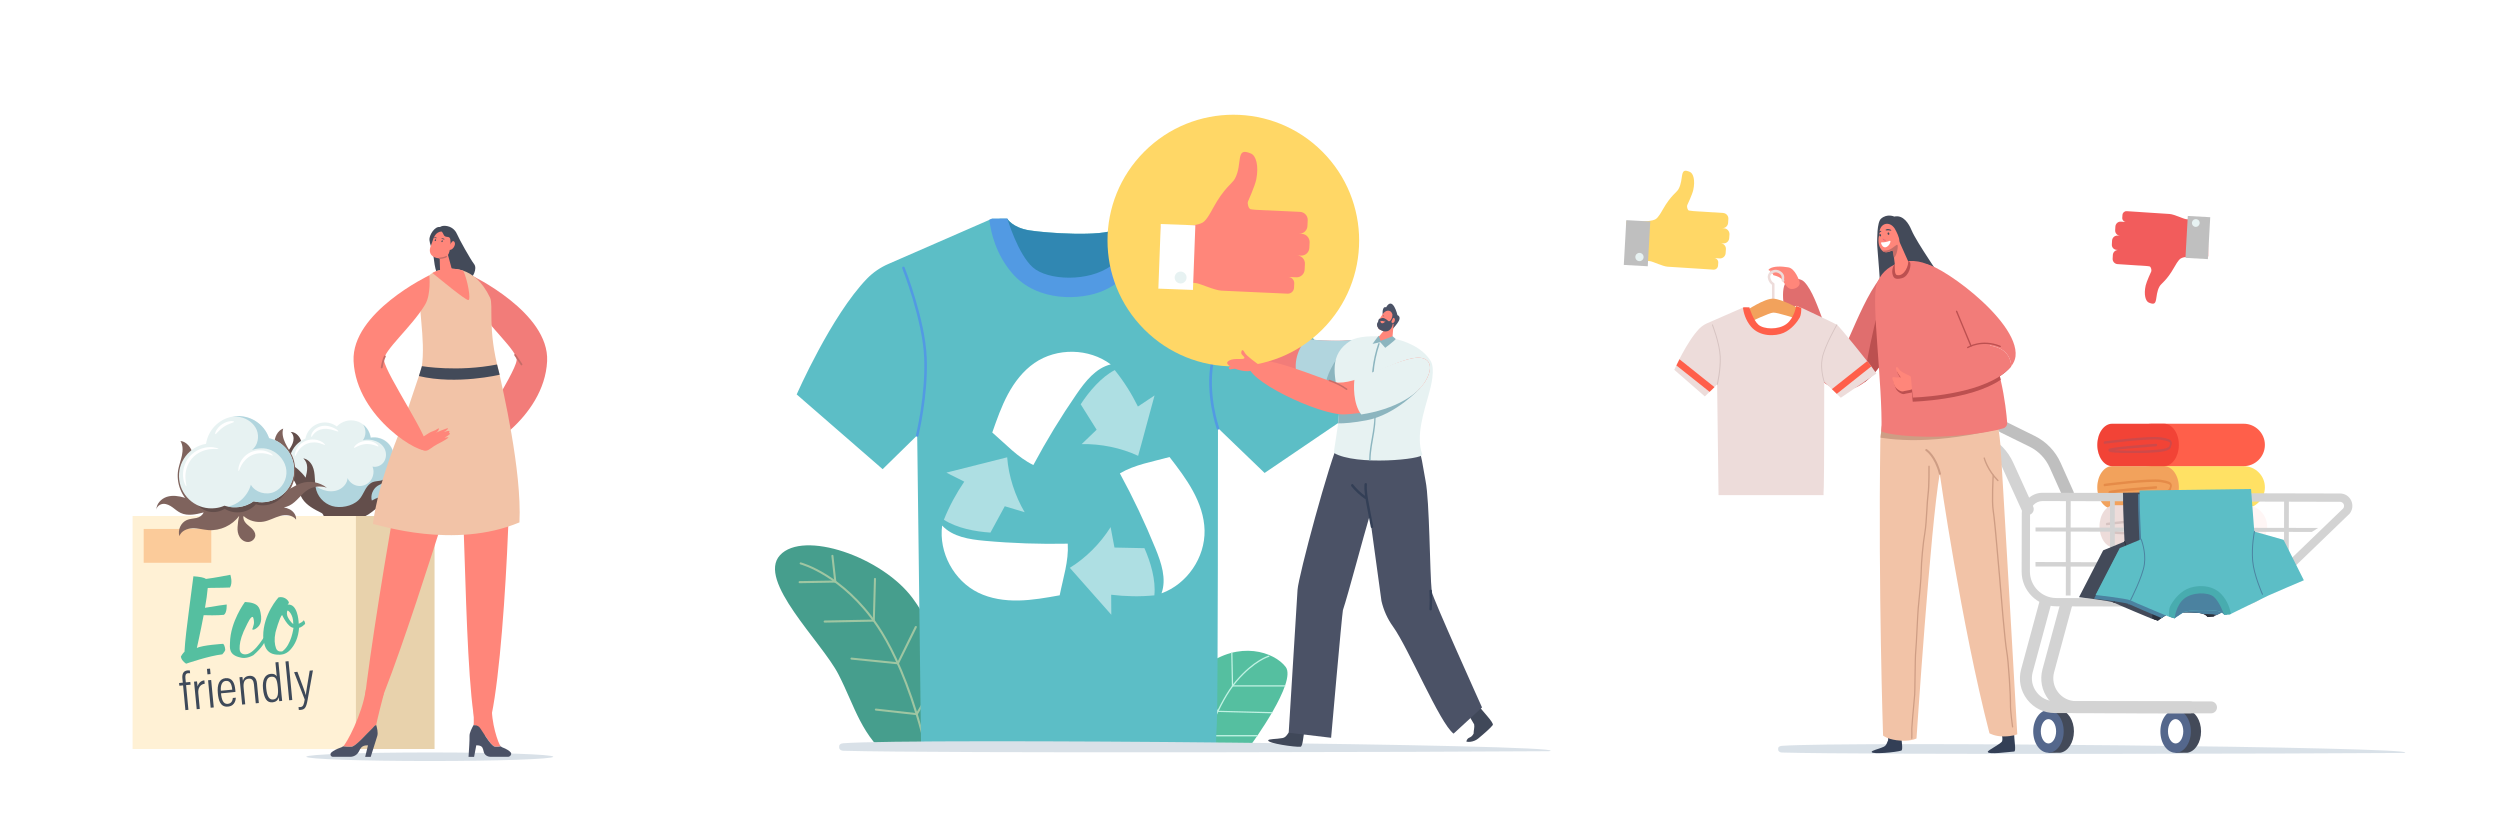 <?xml version="1.0" encoding="utf-8"?>
<!-- Generator: Adobe Illustrator 22.0.0, SVG Export Plug-In . SVG Version: 6.00 Build 0)  -->
<svg version="1.1" id="_x3C_Layer_x3E_" xmlns="http://www.w3.org/2000/svg" xmlns:xlink="http://www.w3.org/1999/xlink" x="0px"
	 y="0px" viewBox="0 0 3560 1176" style="enable-background:new 0 0 3560 1176;" xml:space="preserve">
<style type="text/css">
	.st0{fill:#FFFFFF;}
	.st1{fill:#634E4B;}
	.st2{fill:#E7F2F2;}
	.st3{fill:#B1D5DE;}
	.st4{fill:#E8D2AC;}
	.st5{fill:#FFF1D5;}
	.st6{opacity:0.75;fill:#F9BF87;}
	.st7{fill:#7F635D;}
	.st8{fill:#55BFA0;}
	.st9{fill:#3E4959;}
	.st10{fill:#D9E1E8;}
	.st11{fill:#F27C79;}
	.st12{fill:#434A59;}
	.st13{fill:#FF867A;}
	.st14{fill:#F2C3A7;}
	.st15{fill:#4B5266;}
	.st16{fill:#C66C67;}
	.st17{clip-path:url(#SVGID_2_);}
	.st18{fill:#469E8D;}
	.st19{fill:#9FC6A2;}
	.st20{fill:#C0F2E3;}
	.st21{fill:#5CBEC6;}
	.st22{fill:#3087B2;}
	.st23{fill:#529AE3;}
	.st24{opacity:0.5;fill:#FFFFFF;}
	.st25{fill:#404859;}
	.st26{fill:#8CB5BF;}
	.st27{fill:#C96C67;}
	.st28{fill:#333F56;}
	.st29{fill:#FFD766;}
	.st30{fill:#FFE164;}
	.st31{fill:#F2A25C;}
	.st32{fill:#E58B48;}
	.st33{fill:#FFF6F5;}
	.st34{fill:#EDDCDA;}
	.st35{fill:#D6C3C1;}
	.st36{fill:#FF5F4A;}
	.st37{fill:#F24336;}
	.st38{fill:#CE4949;}
	.st39{fill:#BFBFBF;}
	.st40{fill:#54678C;}
	.st41{fill:#D3D3D3;}
	.st42{fill:#2C323D;}
	.st43{fill:#4B82A0;}
	.st44{fill:#48ACAF;}
	.st45{fill:#E06E6E;}
	.st46{fill:#BC5050;}
	.st47{fill:#CE9D84;}
	.st48{fill:#DD6478;}
	.st49{fill:#F25C5C;}
</style>
<rect class="st0" width="3560" height="1176"/>
<g>
	<g>
		<g>
			<g>
				<path class="st1" d="M409,665.9c-3.6-3-4.6-8.3-3.6-12.9c1-4.6,3.6-8.6,6.2-12.5c2.6-3.9,5.2-8,6.1-12.6c1-4.6-0.1-9.9-3.8-12.8
					c6-0.2,11.7,4.9,14,10.5c2.3,5.6,1.8,12-0.2,17.7c-2,5.7-5.3,10.8-8.6,15.9c-2,3-4,6.1-6,9.1C411.9,667.7,410.1,666.8,409,665.9
					z"/>
				<path class="st1" d="M551.1,710.6c8.3-5.5,13.4-15.3,13.2-25.3c-0.1-5.7-1.9-11.4-0.9-17.1c1.1-6.5,6.3-12.1,12.6-13.9
					c-9.1-2.1-19.3,3-22.5,11.8c-1.9,5.4-1.4,11.3-1.2,17c0.2,5.7-0.2,11.8-3.5,16.4c-1.2,1.7-2.9,3.2-3.9,5.1c-1,1.9-1.4,4.4,0,6
					C546.3,712.2,550.8,712.7,551.1,710.6z"/>
				<path class="st2" d="M560,692.8c-5.8,19.3-25.5,30.6-44.9,26.4c-12.9,10.7-30.8,15-48.1,9.8c-15.2-4.6-26.7-15.5-32.6-28.9
					c-0.9-2.1-1.7-4.3-2.3-6.5c-15.9-8.4-24.2-27.1-18.8-45c3.4-11.3,11.5-19.8,21.6-24.1c0.2-0.9,0.4-1.9,0.7-2.8
					c4.5-14.9,20.3-23.4,35.2-18.9c3.3,1,6.2,2.5,8.8,4.5c7.1-7.4,18-10.7,28.5-7.5c3.4,1,6.5,2.7,9.2,4.7
					c5.9,4.6,9.7,11.3,10.7,18.6c4.2-0.7,8.6-0.5,12.9,0.8c15,4.5,23.4,20.3,18.9,35.2c-0.6,1.9-1.3,3.6-2.2,5.3
					C561.8,672.9,563,682.9,560,692.8z"/>
				<path class="st3" d="M560,692.8c-5.8,19.3-25.5,30.6-44.9,26.4c-12.9,10.7-30.8,15-48.1,9.8c-15.2-4.6-26.7-15.5-32.6-28.9
					c2-4.6,4.3-9.1,7.4-13.1c5.8,4.4,12,8.5,18.9,10.8c6.9,2.3,14.7,2.6,21.4-0.3c6.7-2.9,12.6-9.5,12.8-16.7
					c2.8,6.1,9,10.6,15.6,11.2c6.7,0.7,13.6-2.5,17.5-8c3.9-5.5,5.2-13.5,2.4-19.6c6,1.4,12.6-1.4,16.1-6.4c3.5-5,4.1-11.8,1.8-17.5
					c-2.3-5.7-7.2-10.1-13-12.3c-5.7-2.2-12.6-3-18.5-1.3c4.7-6.4,4.8-15.7,0.3-22.2c5.9,4.6,9.7,11.3,10.7,18.6
					c4.2-0.7,8.6-0.5,12.9,0.8c15,4.5,23.4,20.3,18.9,35.2c-0.6,1.9-1.3,3.6-2.2,5.3C561.8,672.9,563,682.9,560,692.8z"/>
				<path class="st1" d="M477.4,721.6c-12.4-1.8-23.3-11.3-26.9-23.3c-1.7-5.6-1.8-11.6-2.2-17.5c-0.3-5.9-0.9-11.9-3.4-17.2
					s-7.2-10-13-10.9c3.7,3.4,5.4,7.7,5.5,12.7c0.2,5-1,9.9-2.2,14.8c-3-4.4-6.8-8.2-10.7-11.8c-3.9-3.6-8.9-6.3-14.2-6.6
					c-5.1-0.3-10.1,1.7-15.1,2.9c-5,1.2-10.7,1.6-14.8-1.4c1.5,5.3,7.5,8.1,12.9,9.1c5.4,0.9,11.1,0.8,16.1,3.1
					c6.3,2.9,10.2,9.3,12.9,15.7c2.7,6.4,4.5,13.3,8.3,19.1c6.2,9.5,16.9,15,27.1,20.1c2.8,1.4,3.8,5,3.8,8.2c0,3.2-1.4,6.2-2.9,9
					c-1.5,2.8-3.3,5.5-4.3,8.5c-1,3-1.2,6.5,0.4,9.2c1.6,2.8,5.3,4.4,8.1,2.9c2.7-1.3,3.6-4.7,3.4-7.7c-0.2-3-1.2-5.8-1.4-8.8
					c-0.4-6.8,4.1-13.6,10.6-15.7c12.6-4.2,26.9,4.9,39.6,1.1c6.7-2,12.4-6.3,17.9-10.7c5.5-4.3,11.1-8.8,17.7-11
					c6.6-2.2,14.6-1.7,19.7,3c-2.4-7.5-10.5-12.1-18.4-12.4c-7.9-0.3-15.5,3-22.4,6.8c-2.2-7.4,1.5-16.5,8-20.8
					c2.7-1.8,5.9-2.8,8.5-4.8c2.6-2,4.4-5.6,3.1-8.5c-1.1,3.5-4,5.1-7.5,5.8c-3.5,0.7-7.3,0.7-10.7,2c-4.4,1.7-7.7,5.6-10.2,9.7
					c-2.5,4.1-4.3,8.5-7.1,12.4C506.2,719.1,490.1,723.5,477.4,721.6z"/>
				<g>
					<path class="st0" d="M481.8,614.3c-0.3,0.6-2.8-0.4-6.6-1.6c-3.8-1.2-9.2-2.6-14.9-1.9c-2.8,0.4-5.4,1.2-7.6,2.4
						c-2.2,1.2-4,2.6-5.2,4c-2.6,2.7-3.5,5.2-4.1,5c-0.3-0.1-0.4-0.8-0.3-2c0.1-1.2,0.7-3,1.9-4.9c1.2-1.9,3.1-3.9,5.6-5.5
						c2.5-1.6,5.7-2.9,9.1-3.3c3.4-0.4,6.7-0.1,9.5,0.7c2.8,0.7,5.2,1.7,7.1,2.7C480.3,611.9,482.1,613.8,481.8,614.3z"/>
				</g>
				<g>
					<path class="st0" d="M538.9,635.6c-0.4,0.5-2.3-0.4-5.4-1.5c-3.1-1-7.4-2.1-12.2-1.8c-4.8,0.3-9,1.8-11.9,3.2
						c-2.9,1.4-4.7,2.6-5.2,2.1c-0.4-0.4,0.6-2.4,3.5-4.8c2.8-2.3,7.6-4.7,13.3-5c5.7-0.4,10.7,1.4,13.8,3.4
						C538,633.2,539.3,635.1,538.9,635.6z"/>
				</g>
				<g>
					<path class="st0" d="M462.8,633.5c-0.4,0.5-3-1.1-7.5-2.4c-4.4-1.3-11-1.9-17.5,0.5c-6.5,2.4-11,7.2-13.5,11.1
						c-2.6,3.9-3.4,6.8-4.1,6.7c-0.5-0.1-0.8-3.4,1.3-8.2c1.1-2.4,2.8-5.1,5.2-7.6c2.4-2.5,5.7-4.7,9.5-6.2
						c3.8-1.4,7.8-1.8,11.3-1.5c3.5,0.3,6.5,1.2,8.9,2.3C461.2,630.5,463.1,633.2,462.8,633.5z"/>
				</g>
			</g>
			<g>
				<rect x="287" y="734.8" class="st4" width="331.8" height="331.8"/>
				<rect x="188.8" y="734.8" class="st5" width="318" height="331.8"/>
				<rect x="204.6" y="753.2" class="st6" width="96.3" height="48.2"/>
			</g>
			<g>
				<path class="st7" d="M408.6,703.2c12.3-14.7,15.3-36.6,7.5-54.1c-2.9-6.4-7-12.1-10-18.5c-3-6.3-4.9-13.6-2.8-20.3
					c-8.1,2.7-12.7,12.8-12.5,21.3c0.2,8.5,3.9,16.5,7.7,24.2c3.7,7.7,7.6,15.6,8,24.1c0.3,6.5-1.4,13.1-5,18.5
					c-0.9,1.4-2,2.9-2.1,4.6c0,1.9,1.5,3.7,3.3,4C404.5,707.3,407.4,704.6,408.6,703.2z"/>
				<path class="st7" d="M428.6,688.2c-9.1,3.1-16.8,9.3-25.8,12.6c-9.8,3.5-20.5,3.2-30.8,2.3c-10.3-1-20.7-2.6-31-1.8
					c-10.3,0.9-20.5,5.3-29,11.2c-7,4.9-16.3,5.3-24.7,3.7c-8.4-1.6-16.3-5.1-24.5-7.5c-8.2-2.4-17.1-3.8-25.2-1.2
					c-8.1,2.6-15.2,10.1-14.9,18.6c0.1-4.7,5.2-8.4,9.9-8.6c4.7-0.2,9.2,2.2,13,4.9c3.8,2.8,7.4,6,11.6,8c10.1,4.8,22,2.1,32.8-0.7
					c-1.9,4.3-5.7,6.9-10.3,7.9c-4.6,1-9.3,1.1-13.6,2.9c-8.5,3.6-13.4,14.2-10.6,23c2.3-7.3,10.7-10.9,18.4-11.2
					c7.7-0.3,15.2,2,22.9,2.6c16.7,1.2,33.8-6.7,43.8-20.2c-1.4,4.8-1.9,10.7-2.3,15.7c-0.4,5,0.4,10.2,3,14.4
					c2.6,4.2,7.4,7.3,12.4,7c5-0.3,9.7-4.4,9.9-9.3c0.1-3.8-2.2-7.2-4.9-9.9c-2.7-2.6-5.9-4.7-8.5-7.5c-2.5-2.8-4.4-6.7-3.4-10.3
					c7.5,6.9,18.6,9.8,28.7,8c8.1-1.5,15.4-5.9,23.4-8.1c8-2.2,17.9-1.4,22.7,5.3c0.6-6.1-3.6-11.7-8.9-14.6
					c-2.7-1.4-5.5-2.3-8.5-2.9c2.7-0.4,5.5-1.4,7.9-2.6c5.3-2.6,9.6-6.9,13.7-11.2c4.1-4.3,8.2-8.7,13.4-11.7
					c7.8-4.6,17.7-5.5,26.3-2.4C455,686.4,440.9,684,428.6,688.2z"/>
				<path class="st1" d="M278.8,716c4.4,6.4,11.3,11,18.9,12.6c7.6,1.6,15.8,0.1,22.3-4.1c6.8,4.4,15.3,5.9,23.3,4.8
					c8-1.1,15.7-5.1,21.1-11.2c9.3,3.1,19.6,1.4,28.2-3.3c8.6-4.8,15-13.2,17.3-22.7c-31,12.8-68.3-1-99.2,12.2
					C300,708.9,290.4,716.7,278.8,716z"/>
				<path class="st7" d="M274,719.5c-15.5-11.4-23.6-31.9-20.2-50.8c1.3-6.9,3.9-13.5,5.3-20.3c1.4-6.9,1.5-14.4-2.1-20.4
					c8.5,0.7,15.4,9.4,17.3,17.7c1.9,8.3,0.1,17-1.7,25.3c-1.8,8.3-3.7,16.9-2.1,25.3c1.2,6.4,4.5,12.3,9.3,16.8
					c1.3,1.2,2.7,2.4,3.1,4c0.5,1.8-0.5,3.9-2.3,4.7C278.9,722.5,275.5,720.6,274,719.5z"/>
				<path class="st2" d="M418.4,663.4c3.1,25.4-15,48.4-40.4,51.5c-5.8,0.7-11.4,0.3-16.8-1.1c-6.1,4.4-13.3,7.3-21.3,8.3
					c-5.3,0.6-10.6,0.4-15.5-0.7c-1.6-0.4-3.2-0.8-4.8-1.3c-4,1.8-8.3,3-12.9,3.5c-25.4,3.1-48.4-15-51.5-40.4
					c-3-24.7,14-47.1,38.2-51.2c2.9-19.2,17.7-35.1,37.5-38.7c0.9-0.2,1.8-0.3,2.7-0.4c22.1-2.7,42.5,10.7,49.4,31.1
					C401.4,628.2,416,643.6,418.4,663.4z"/>
				<path class="st3" d="M418.4,663.4c3.1,25.4-15,48.4-40.4,51.5c-5.8,0.7-11.4,0.3-16.8-1.1c-6.1,4.4-13.3,7.3-21.3,8.3
					c-5.3,0.6-10.6,0.4-15.5-0.7c6.9-1.4,13.4-4.5,18.7-9.1c6.5-5.5,12-13.8,14.1-22c6.3,10.9,21.5,15.3,33.1,10.3
					c11.6-5,18.7-18.3,17.5-30.8c-1.2-12.6-10.2-23.8-21.8-28.8c-8.5-3.7-18.3-3.2-27.1-0.3c8.2-6.4,10.6-18.7,6.7-28.4
					c-4-9.6-13.5-16.4-23.7-18.4c-3.6-0.7-7.2-0.9-10.8-0.6c0.9-0.2,1.8-0.3,2.7-0.4c22.1-2.7,42.5,10.7,49.4,31.1
					C401.4,628.2,416,643.6,418.4,663.4z"/>
				<g>
					<path class="st0" d="M311,639.2c-0.2,0.7-5-0.5-12.5,0.5c-3.8,0.5-8.2,1.6-12.6,3.7c-4.5,2.1-9,5.3-12.7,9.6
						c-3.6,4.3-6.1,9.3-7.5,14c-1.4,4.8-1.8,9.3-1.7,13.1c0.2,7.6,2.1,12.2,1.4,12.5c-0.3,0.1-1-0.9-2-2.9c-1-2-2-5.2-2.5-9.3
						c-0.5-4.1-0.4-9,0.9-14.4c1.3-5.3,3.9-10.9,8.1-15.8c4.2-4.8,9.3-8.3,14.4-10.4c5.1-2.1,10-3,14.1-3.1c4.1-0.1,7.4,0.4,9.6,1.1
						C310,638.3,311.1,638.9,311,639.2z"/>
				</g>
				<g>
					<path class="st0" d="M388.5,648.7c-0.4,0.6-3.5-1.3-8.9-2.5c-2.7-0.6-6-1-9.5-0.8c-3.6,0.2-7.5,1-11.2,2.7
						c-3.7,1.7-6.9,4.1-9.4,6.7c-2.5,2.6-4.4,5.3-5.7,7.7c-2.6,4.9-3.3,8.4-4,8.3c-0.3,0-0.5-1-0.4-2.7c0.1-1.7,0.5-4.1,1.6-7
						c1.1-2.9,2.8-6.1,5.5-9.2c2.6-3.1,6.2-6,10.6-8c4.3-1.9,8.9-2.8,12.9-2.7c4.1,0,7.7,0.8,10.5,1.9c2.9,1.1,5,2.3,6.3,3.4
						C388,647.7,388.6,648.5,388.5,648.7z"/>
				</g>
				<g>
					<path class="st0" d="M333.3,600.6c0,0.6-1.8,1.2-4.5,2.2c-1.4,0.5-2.9,1.1-4.7,1.9c-1.7,0.8-3.5,1.8-5.3,3
						c-1.8,1.2-3.4,2.5-4.8,3.7c-1.4,1.3-2.6,2.5-3.6,3.5c-2,2.1-3.2,3.6-3.8,3.3c-0.5-0.2-0.3-2.3,1.3-5.1c0.7-1.4,1.9-3,3.3-4.6
						c1.4-1.6,3.2-3.1,5.3-4.5c2.1-1.4,4.2-2.4,6.2-3.1c2-0.7,3.9-1.1,5.5-1.2C331.3,599.4,333.2,600,333.3,600.6z"/>
				</g>
			</g>
			<g>
				<g>
					<g>
						<g>
							<path class="st8" d="M295.8,837.4c-0.6,7.8-2,17.3-3.9,28.1c14.1-2.4,30.2-4.8,30.9-4.7c0,0,0.7,11.5-3.9,14.7
								c0,0-10.6,1.2-28.9,0.5c-4.5,23.9-9.7,46.8-9.7,46.8c7.5-4.2,37.5-6,37.5-6c2.9,2.8,2.9,8.9,2.9,8.9
								c-0.5,2.1-4.2,6.1-4.2,6.1c-18.4,1.9-51.5,13.3-51.5,13.3c-7.7-5.3-7.4-10.3-7.4-10.3c3-5.1,5.1-6.7,5.1-6.7
								c1.4-20.1,1-18.2,12.7-107.5c9,0.7,15.2,1.7,17.8,3.8c12.6-1.5,30.4-5.1,34.8-5.9c0,0,3.8,10.8-0.5,18.1
								c0,0-18.4,0.7-30.3,0.6L295.8,837.4z"/>
						</g>
						<g>
							<path class="st8" d="M364.1,895.3c-4.4,2.8-5,0.5-5,0.5c1.1-1.1,1.6-5.1,2.3-6.8c0.7-1.8,0.1-7.6-0.9-9.7
								c-0.5-1.5-2.1-0.5-2.6-0.1c-3.2,2.5-8.3,14.6-11,20c-4.9,11.7-5.8,18.5-5.7,25c0.3,8.6,8.8,7.6,8.8,7.6
								c13.9-1,29.6-30.9,29.6-30.9c2.1,2.4,0.4,6,0.4,6c-2.4,7.3-6.3,14.9-19.2,26.1c-7,3.9-13.5,4.6-17.9,3.4
								c-17.7-3.5-15.5-14.4-15.4-20.8c0.4-30.5,21.3-58.4,21.3-58.4c19.9,0.9,20.8,8.9,22.3,15.5
								C374,887.2,368.9,892.1,364.1,895.3z"/>
						</g>
						<g>
							<path class="st8" d="M434.4,888.6c-5.5,5.4-8.5,5.3-8.5,5.3c-1,13.5-5.5,24-13,31.9c-6.6,7-14.4,6.5-14.4,6.5
								c-21.8,1-22.7-16.3-23.7-26.4c-0.1-31.5,21.8-55.2,21.8-55.2c7.4-1.9,13.6,3.2,14.8,7.2c0,1.4-1.9,3.1-1.9,3.1
								c2.2-0.6,5.1,0.6,5.1,0.6c10.4,4.2,10.8,26.7,10.8,26.7c6.8-3.1,7.1-5.2,7.1-5.2C434.9,886,434.4,888.6,434.4,888.6z
								 M417.9,894c-8.2-0.6-16.2-18.3-16.2-18.3c-3.5,2.9-9.4,24.8-9.4,24.8c-2,9.8-1.3,17,0.8,22.7c2.3,6.2,9,4.3,9,4.3
								C415.2,918.1,417.9,894,417.9,894z M409.8,869.3c-2.1,1.4-1.1,7-0.2,9c3.8,7.7,8,10.3,8,10.3
								C417.8,873.7,409.8,869.3,409.8,869.3z"/>
						</g>
						<g>
							<path class="st9" d="M264,1011.2l-3.3-35.2l-5.3,0.5l-0.4-3.9l5.3-0.5l-0.6-6c-0.5-5.5,0.7-10.9,7.6-11.5c1-0.1,2.3,0,3,0.1
								l0.4,4c-0.7-0.1-1.7-0.2-2.8-0.1c-3.3,0.3-4.3,2.5-3.9,7l0.6,6.1l6.4-0.6l0.4,3.9l-6.4,0.6l3.3,35.2L264,1011.2z"/>
						</g>
						<g>
							<path class="st9" d="M277.6,984c-0.6-6.2-1-10.5-1.3-13.3l4.2-0.4c0.2,1.1,0.5,3,0.9,7.2c1.3-5,4.9-8.2,9.6-8.7l0.5,4.8
								c-6.8,1-9.8,6.5-9.1,13.6l2.1,22.3l-4.4,0.4L277.6,984z"/>
						</g>
						<g>
							<path class="st9" d="M296.3,968.7l4.4-0.4l3.7,39.1l-4.4,0.4L296.3,968.7z M294.7,952.5l4.4-0.4l0.7,7.8l-4.4,0.4
								L294.7,952.5z"/>
						</g>
						<g>
							<path class="st9" d="M314.7,987.3c0.8,8.7,3.1,15.7,9.7,15c6.7-0.6,7-7.3,7.1-8.4l4.3-0.4c0,0.9-0.2,11.7-11.1,12.7
								c-11.1,1.1-13.6-9.3-14.5-19c-1.2-12.4,2.1-20.6,11-21.5c9.9-0.9,13,7.3,13.9,16.9c0,0.5,0.1,1.6,0.2,2.7L314.7,987.3z
								 M330.7,982.1c-0.7-7.8-3.1-13.1-9.1-12.5c-7.9,0.8-7.3,11.4-7.1,14L330.7,982.1z"/>
						</g>
						<g>
							<path class="st9" d="M342.2,976.5c-0.8-8-1-10.3-1.2-12.1l4.2-0.4c0.2,0.9,0.4,2.4,0.7,5.5c1-3.5,3.6-6.6,8.9-7.1
								c5.4-0.5,10.3,2,11.2,10.9l2.6,27.8l-4.4,0.4l-2.6-27.1c-0.5-5.1-2.7-8.5-7.4-8c-6,0.6-8.1,4.8-7.2,13.6l2.2,22.9l-4.4,0.4
								L342.2,976.5z"/>
						</g>
						<g>
							<path class="st9" d="M396.5,942.8l4.3,45.6c0.3,3.5,0.7,7.4,1,9.7l-4.2,0.4c-0.2-1-0.5-3.8-0.7-5.7c-0.9,3.7-3.2,6.7-8.8,7.3
								c-8.1,0.8-12.3-5.6-13.6-19.6c-1.2-12.7,3-20.2,10.9-20.9c5.4-0.5,7.6,1.7,8.7,3.7l-1.9-20.1L396.5,942.8z M379.1,980.2
								c1.2,12.1,4.5,16.3,9.7,15.9c6.6-0.6,7.9-6.6,6.8-17.6c-1.2-12.3-3.4-15.4-9.5-14.8C381.1,964,378,969,379.1,980.2z"/>
						</g>
						<g>
							<path class="st9" d="M411.8,997.2l-5.3-55.3l4.4-0.4l5.3,55.3L411.8,997.2z"/>
						</g>
						<g>
							<path class="st9" d="M423.5,956.6c6.4,17.3,11,29.1,11.9,33.1l0.1,0c0.3-4.2,2.9-18.7,5.5-34.7l4.6-0.4l-7.6,42.2
								c-2,11.5-4.4,13.6-10,14.1c-0.8,0.1-1.9,0.1-2.5,0l-0.4-4c0.6,0.1,1.6,0.1,2.5,0c4.3-0.4,5.1-3.7,6.3-10.8l-15.1-38.9
								L423.5,956.6z"/>
						</g>
					</g>
				</g>
			</g>
		</g>
		<g>
			<ellipse class="st10" cx="612" cy="1077.6" rx="175.8" ry="6.1"/>
			<g>
				<g>
					<g>
						<path class="st11" d="M677.2,433.7c19.1,32,60.2,66.1,58.5,79.5c-2.6,20.3-68.1,115.4-61.5,127c5.8,10.1,101-44.2,104.9-125.9
							C782.4,444.9,671.1,392,671.1,392S668.5,419.2,677.2,433.7z"/>
					</g>
					<path class="st12" d="M626.6,323.3c0,0,3.1-2.9,10.8-1.2c7.7,1.8,11.8,7.1,14,12.5c2.2,5.5,18.5,34.8,23.6,41.3
						c5.2,6.5-1.6,19.8-7.9,23.7c-6.3,3.9-32.8-0.2-40.7-4.9c-7.9-4.7-8.7-31-10.1-36.4c-1.4-5.4-4.1-9.8-4.8-16.5
						C610.8,335.3,619,321.8,626.6,323.3z"/>
					<g>
						<g>
							<path class="st13" d="M605.2,525.7c55.6,4,111.3,4.1,119.8,105.4c4.7,56.5-11.4,420.1-39.1,420c-26-0.1-22.3-382.3-31.9-383
								c-1.8-0.1-114.7,376.5-137.4,376.4C506,1044.5,579.3,583,605.2,525.7z"/>
						</g>
					</g>
					<path class="st14" d="M710.8,530.7c-17-62.4-7.9-96.3-12.9-106.7c-22.6-47.2-56.9-43.3-73.5-38.9c-16.6,4.4-21.3,18-24.1,25.5
						c-7.7,20.5,6.8,69.9,0.1,113.6c0,0.3-9.7,27.7-25.9,76.8c-3.4,10.3-35,80.4-43.5,145.1c8.5,1.2,115.4,36.8,208.7-2.2
						C743.4,670.2,715.2,551.5,710.8,530.7z"/>
					<g>
						<g>
							<g>
								<path class="st13" d="M625.8,355.6l0.8,28.8c0.1,4.7,12.3,16.5,19.6,10.2c2.1-1.8-1-8.3-3.3-13.1l-6.6-24.5L625.8,355.6z"/>
							</g>
						</g>
					</g>
					<g>
						<g>
							<g>
								<path class="st13" d="M641.2,340.7c0,0,0.8,5.7,0.2,9.9c-1.5,10.8-3.2,18.1-16.6,17.2c-8.2-0.5-16-6.1-11.3-17.8
									c3-7.4,3.2-10.6,5.8-14.6c2.1-3.4,5.4-5.3,8.8-5.7c2.4-0.3,3.2,5.5,5.4,6.7C636.4,338.2,640.3,336.1,641.2,340.7z"/>
							</g>
						</g>
					</g>
					<g>
						<g>
							<g>
								<path class="st13" d="M640.7,348.4c0.7-0.8,1.3-1.6,1.8-2.5c1-1.7,2.8-4,4.7-1.3c2.7,3.9-3.1,12.8-7.7,11
									C636,354.3,639,350.4,640.7,348.4z"/>
							</g>
						</g>
					</g>
					<g>
						<g>
							<path class="st12" d="M630.1,342.3c-0.2-0.1-0.6-0.3-1,0.2c-0.3,0.4-0.5,0.9-0.6,1.4c0,0.6,0.5,1,1,0.9
								C630.3,344.7,631.1,342.7,630.1,342.3z"/>
						</g>
						<g>
							<path class="st12" d="M620.5,340.8c-0.2-0.1-0.6-0.3-1,0.2c-0.3,0.4-0.5,0.9-0.6,1.4c0,0.6,0.5,1,1,0.9
								C620.8,343.2,621.6,341.2,620.5,340.8z"/>
						</g>
					</g>
					<path class="st12" d="M632.3,339.9c0,0-2.9-0.8-3.4-0.6c-0.5,0.2-0.4,0.7,0,0.7c0.4,0,3.1,1.3,3.7,1
						C633.3,340.8,632.8,340.1,632.3,339.9z"/>
					<path class="st13" d="M624.4,385.1c-3.3,0.9-6.1,2.1-8.6,3.6c11.6,9.6,46.6,38.4,51,38.6c4.4,0.3-1.2-29.7-7.1-41.8
						C646,380.8,632.9,382.9,624.4,385.1z"/>
					<path class="st12" d="M619.1,337.9c0,0,2.5,0.3,2.8,0.7c0.2,0.3-0.1,0.7-0.4,0.6c-0.3-0.1-2.9,0-3.2-0.5
						C618,338.2,618.7,337.8,619.1,337.9z"/>
					<g>
						<g>
							<path class="st13" d="M529,1038.3c-4.6,4-21.9,24.3-28.2,24.9c-3.4,0.3-10.3-0.1-12.1-0.5c4.2-3.1,26.9-44.3,32.3-80.7
								l25.7,5.5c0,0-11.4,43.3-10.8,45C533.4,1032.4,531.8,1035.9,529,1038.3z"/>
						</g>
						<g>
							<path class="st15" d="M471.9,1071.5c2.5-2.2,6.8-4.8,14.4-7.4c0.8-0.3,1.5-0.7,2.3-1.3c1.8,0.4,8.7,0.8,12.1,0.5
								c6.3-0.6,23.6-20.9,28.2-24.9c2.9-2.4,4.4-5.9,6.9-5.8c1.1,3.9,2.8,10.8,1.5,15.2c-1.9,6.3-7.3,23.2-9.4,30H520l4-16.4
								c0,0-6-0.6-9.3,2.8c-1.3,1.3-2.5,3.5-3.6,5.8c-2.3,4.7-7.1,7.7-12.3,7.7H474C470.8,1077.6,469.4,1073.7,471.9,1071.5z"/>
						</g>
					</g>
					<g>
						<g>
							<path class="st13" d="M682.6,1035.3c3.5,4,16.2,27.3,22.3,27.9c3.3,0.3,6.2-0.1,8.1-0.5c-3.3-3.1-14.2-34.6-12.4-59.3
								l-26.4-0.8c0,0,1,28.2,0.1,29.9C676.7,1032.4,680.4,1032.8,682.6,1035.3z"/>
						</g>
						<g>
							<path class="st15" d="M727.3,1071.5c-1.8-2.2-5.5-4.8-12.3-7.4c-0.7-0.3-1.3-0.7-2-1.3c-1.9,0.4-4.8,0.8-8.1,0.5
								c-6.2-0.6-18.8-24-22.3-27.9c-2.2-2.4-5.8-2.8-8.3-2.8c-2.2,3.9-5.8,10.8-5.7,15.2c0.2,6.3-0.8,20.6-1.4,30h7.9l3.1-16.4
								c0,0,6.1-0.6,8.5,2.8c0.9,1.3,1.5,3.5,2,5.8c0.9,4.7,5,7.7,10.1,7.7h24.8C726.7,1077.6,729.2,1073.7,727.3,1071.5z"/>
						</g>
					</g>
					<g>
						<path class="st13" d="M605.4,433.7c-19.1,32-60.2,66.1-58.5,79.5c2.6,20.3,68.1,115.4,61.5,127
							c-5.8,10.1-101-44.2-104.9-125.9C500.2,444.9,611.4,392,611.4,392S614.1,419.2,605.4,433.7z"/>
					</g>
					<path class="st13" d="M596.9,625.7c3.2-2.6,10.3-6.5,13.7-8.9c3.4-2.5,8.5-3.1,12.3-6c3.8-2.9,1.6,2.7-0.1,3.9
						c-1.7,1.2-2.3,1.6-2.3,1.6s17.5-7.8,17.5-6.2c0,1.6-5.9,5.2-5.9,5.2s6.6-2.4,7.6-1.5c0.9,1-0.4,2.2-0.4,2.2s1.8,1.3,1.3,2.1
						c-0.5,0.8-7.6,5.3-7.6,5.3s5.6-1.4,5.6-0.4c0,0.6-6.4,4.9-15.6,9.4c-6.5,3.2-12.4,9-15.5,9.2
						C596.3,642.4,592.1,629.7,596.9,625.7z"/>
					<path class="st12" d="M600.8,521.4c0,0,50.8,8.7,107-2.4l3.7,14.6c0,0-61.2,14.7-115,1.9L600.8,521.4z"/>
				</g>
				<g>
					<path class="st16" d="M543.5,524.6c-0.1,0-0.1,0-0.2,0c-0.7-0.1-1.2-0.8-1.1-1.5c0.1-0.4,1.7-10.6,4.7-16.2
						c0.3-0.6,1.1-0.9,1.8-0.5c0.6,0.3,0.9,1.1,0.5,1.8c-2.8,5.2-4.4,15.3-4.4,15.4C544.6,524.1,544.1,524.6,543.5,524.6z"/>
				</g>
				<g>
					<path class="st16" d="M742.7,520.3c-0.4,0-0.8-0.2-1.1-0.6l-9.2-13.6c-0.4-0.6-0.2-1.4,0.3-1.8c0.6-0.4,1.4-0.2,1.8,0.3
						l9.2,13.6c0.4,0.6,0.2,1.4-0.3,1.8C743.2,520.2,742.9,520.3,742.7,520.3z"/>
				</g>
				<g>
					<path class="st16" d="M625.8,368.8c-0.5,0-0.9-0.4-1-0.9c0-0.5,0.4-1,0.9-1c1.9-0.2,7.4-0.9,9.2-2.3c0.4-0.3,1-0.2,1.4,0.2
						c0.3,0.4,0.2,1-0.2,1.4C633.5,368.2,626.6,368.8,625.8,368.8C625.8,368.8,625.8,368.8,625.8,368.8z"/>
				</g>
			</g>
		</g>
	</g>
	<g>
		<g>
			<g>
				<defs>
					<path id="SVGID_1_" d="M1238.8,1059.7H1412c0,0-30.1-219-102.5-259.2c-72.3-40.2-154.3-61.9-191.7-47
						c-37.4,14.9-75.5,68.3-50.6,99.6C1092.1,884.5,1231.1,1039.2,1238.8,1059.7z"/>
				</defs>
				<clipPath id="SVGID_2_">
					<use xlink:href="#SVGID_1_"  style="overflow:visible;"/>
				</clipPath>
				<g class="st17">
					<path class="st18" d="M1358.1,1066.8c0,0,7.4-125.4-58.3-214.7c-43.6-59.2-155.9-97.7-189.1-61.5
						c-33.2,36.2,59.1,123,83.1,169.4c24,46.4,32.2,88.6,78.3,123.5C1318.3,1118.4,1356.4,1098.4,1358.1,1066.8z"/>
					<g>
						<path class="st19" d="M1323.1,1087c-0.7,0-1.3-0.5-1.5-1.2c-0.1-0.3-5.9-30-17.7-68.5c-19.7-64.2-40.6-102.8-54.7-123.9
							c-25.5-38.1-53.9-60.5-73.2-72.5c-20.9-13.1-36.1-17.2-36.2-17.2c-0.8-0.2-1.3-1-1-1.8c0.2-0.8,1-1.3,1.8-1
							c0.6,0.2,15.6,4.2,36.9,17.5c19.6,12.2,48.4,34.9,74.2,73.5c14.2,21.3,35.3,60.2,55.1,124.7c11.8,38.6,17.7,68.4,17.7,68.7
							c0.2,0.8-0.4,1.6-1.2,1.7C1323.3,1087,1323.2,1087,1323.1,1087z"/>
					</g>
					<g>
						<path class="st19" d="M1138.7,830.5c-0.8,0-1.5-0.6-1.5-1.5c0-0.8,0.6-1.5,1.5-1.5l49.1-0.8l-3.9-35c-0.1-0.8,0.5-1.5,1.3-1.6
							c0.8-0.1,1.5,0.5,1.6,1.3l4.3,38.2L1138.7,830.5C1138.7,830.5,1138.7,830.5,1138.7,830.5z"/>
					</g>
					<g>
						<path class="st19" d="M1174.4,886.6c-0.8,0-1.5-0.6-1.5-1.5c0-0.8,0.6-1.5,1.5-1.5l68.5-1.3l1.6-57.9c0-0.8,0.7-1.5,1.5-1.4
							c0.8,0,1.5,0.7,1.4,1.5l-1.7,60.7L1174.4,886.6C1174.4,886.6,1174.4,886.6,1174.4,886.6z"/>
					</g>
					<g>
						<path class="st19" d="M1279.5,946.1l-67.1-6.8c-0.8-0.1-1.4-0.8-1.3-1.6c0.1-0.8,0.8-1.4,1.6-1.3l65.1,6.6l25-50.8
							c0.4-0.7,1.2-1,2-0.7s1,1.2,0.7,2L1279.5,946.1z"/>
					</g>
					<g>
						<path class="st19" d="M1306.2,1018.5l-59.1-6.6c-0.8-0.1-1.4-0.8-1.3-1.6c0.1-0.8,0.8-1.4,1.6-1.3l57.2,6.4l29.7-50.2
							c0.4-0.7,1.3-0.9,2-0.5c0.7,0.4,0.9,1.3,0.5,2L1306.2,1018.5z"/>
					</g>
				</g>
			</g>
			<g>
				<g>
					<path class="st8" d="M1660.8,1059.7c0,0,6.5-74.2,55.1-111.2c48.6-37,98.6-20.2,114.9,1.2c16.3,21.4-48.8,110-48.8,110H1660.8z
						"/>
				</g>
				<g>
					<path class="st20" d="M1714.6,1060.6c-0.1,0-0.2,0-0.3,0c-0.5-0.2-0.7-0.7-0.6-1.1c0.2-0.6,20.6-60.2,46-89.9
						c25.4-29.8,46-35.8,46.9-36c0.5-0.1,1,0.1,1.1,0.6c0.1,0.5-0.1,1-0.6,1.1c-0.2,0.1-21,6.1-46,35.5
						c-25.1,29.5-45.4,88.7-45.6,89.3C1715.3,1060.3,1714.9,1060.6,1714.6,1060.6z"/>
				</g>
				<g>
					<path class="st20" d="M1829.7,977.6h-75.5l-1-48.2c0-0.5,0.4-0.9,0.9-0.9c0.5,0,0.9,0.4,0.9,0.9l1,46.4h73.7
						c0.5,0,0.9,0.4,0.9,0.9C1830.6,977.2,1830.2,977.6,1829.7,977.6z"/>
				</g>
				<g>
					<path class="st20" d="M1811.2,1015.8C1811.2,1015.8,1811.2,1015.8,1811.2,1015.8l-77.8-2l-29.9-54.7c-0.2-0.4-0.1-1,0.4-1.2
						c0.4-0.2,1-0.1,1.2,0.4l29.4,53.8l76.7,1.9c0.5,0,0.9,0.4,0.9,0.9C1812.1,1015.4,1811.7,1015.8,1811.2,1015.8z"/>
				</g>
				<g>
					<path class="st20" d="M1790.3,1048.6h-71.7l-45.1-40.9c-0.4-0.3-0.4-0.9-0.1-1.3c0.3-0.4,0.9-0.4,1.3-0.1l44.6,40.4h71.1
						c0.5,0,0.9,0.4,0.9,0.9S1790.8,1048.6,1790.3,1048.6z"/>
				</g>
			</g>
		</g>
		<g>
			<g>
				<g>
					<g>
						<path class="st21" d="M1265.2,375.8l147.3-64.3h22c0,0,7.1,12.6,31.5,16.5c24.4,3.9,103.1,9.4,122.8-1.6s33.1-20.5,33.1-20.5
							l25.2,9.4c0,0,126,59,137.8,66.1c11.8,7.1,136.4,164.6,136.4,164.6l22,30.7l-142.5,96.8l-66.4-63.9c0,0,0,397.5-1.6,420.4
							c-1.6,22.8-0.8,33.1-0.8,33.1h-420.4l-5.5-443.2l-49.2,48.2l-122.4-106.4c0,0,49.1-112.2,100.2-165
							C1243.4,387.8,1253.8,380.7,1265.2,375.8z"/>
					</g>
				</g>
				<g>
					<g>
						<path class="st22" d="M1444.1,355.8c16.5,31.3,62.6,52,89.2,53.1c26.6,1.2,62.6-27.7,71.4-33.7c8.9-5.9,18.9-27.2,23.6-35.4
							c2.7-4.8,5.9-18.1,8-28.4l-14.5-5.4c0,0-13.4,9.4-33.1,20.5c-19.7,11-98.4,5.5-122.8,1.6c-24.4-3.9-31.5-16.5-31.5-16.5h-11.1
							C1427.4,321.3,1434.3,337.2,1444.1,355.8z"/>
					</g>
				</g>
				<g>
					<g>
						<path class="st23" d="M1441.6,389.4c35.4,40.9,97.6,38.6,129.9,24.4c32.3-14.2,55.1-44.1,64.6-61.4c5.4-9.9,6.4-26.4,6.3-38.8
							l-20.5-7.7c0,0-7.1,48.8-39.4,72.4c-32.3,23.6-90.5,21.3-111.8,2.4s-36.2-69.3-36.2-69.3h-22l-3.7,1.6
							C1411,331.5,1418.4,362.6,1441.6,389.4z"/>
					</g>
				</g>
				<g>
					<g>
						<path class="st23" d="M1734.4,611.7c-0.8,0-1.5-0.5-1.8-1.2c-0.2-0.5-17-48.3-8.1-96c8.9-47.6,58.1-133,58.6-133.8
							c0.5-0.9,1.7-1.2,2.6-0.7c0.9,0.5,1.2,1.7,0.7,2.6c-0.5,0.9-49.3,85.7-58.1,132.7c-8.8,46.7,7.7,93.6,7.9,94.1
							c0.3,1-0.2,2-1.1,2.4C1734.8,611.7,1734.6,611.7,1734.4,611.7z"/>
					</g>
				</g>
				<g>
					<g>
						<path class="st23" d="M1306.2,622c-0.1,0-0.3,0-0.5-0.1c-1-0.2-1.6-1.3-1.4-2.3c0.1-0.6,13.9-56.4,11.7-110.3
							c-2.2-53.9-30.9-126.4-31.2-127.1c-0.4-1,0.1-2,1-2.4c1-0.4,2,0.1,2.4,1c0.3,0.7,29.3,73.9,31.5,128.3
							c2.2,54.4-11.7,110.8-11.8,111.3C1307.8,621.4,1307,622,1306.2,622z"/>
					</g>
				</g>
			</g>
			<g>
				<path class="st0" d="M1471.5,662.2c18.6-34.8,39.2-68.6,61.6-101.1c12.5-18.1,27.3-37,48.6-42.2c-31-23.2-76.7-24-108.6-2
					c-16.2,11.2-28.5,27.2-37.8,44.5c-9.3,17.3-15.8,36-22.3,54.5C1432.1,632.3,1449.1,651.3,1471.5,662.2z"/>
				<path class="st24" d="M1538.9,575.7c7.6,12.1,15.1,24.1,22.7,36.2c-7.3,6.7-14,13.8-21.3,20.5c27.2-0.5,55.7,5.2,80.4,16.7
					c8.1-28.6,15.4-57.5,23.4-86c-8.1,5.1-15.6,10.7-23.7,15.8c-9-18.3-20.2-36.1-33-51.9C1568,537.1,1550.9,557.4,1538.9,575.7z"/>
				<path class="st0" d="M1594.7,674.1c18.9,34.7,35.8,70.4,50.7,107c8.3,20.4,16,43.1,8.6,63.8c36.4-13.2,62.1-50.9,61.3-89.6
					c-0.4-19.7-7.1-38.8-16.5-56c-9.4-17.3-21.4-33-33.4-48.5C1641.4,657.5,1616.2,661.4,1594.7,674.1z"/>
				<path class="st24" d="M1629.7,780.6c-14.2-0.3-28.5-0.6-42.7-0.9c-1.6-9.8-3.9-19.2-5.5-29.1c-14.5,23.1-34.9,43.7-58.1,58
					c19.5,22.4,39.6,44.4,59.1,66.8c0.2-9.6-0.4-18.9-0.2-28.5c20.2,2.5,41.2,2.9,61.5,0.9C1646.1,826.1,1638.5,800.6,1629.7,780.6z
					"/>
				<path class="st0" d="M1520.5,774.2c-39.5,0.8-79-0.5-118.3-4.1c-21.9-2-45.6-5.6-60.6-21.7c-5,38.4,16.7,78.6,51.5,95.6
					c17.7,8.6,37.7,11.5,57.4,11.1c19.7-0.4,39.1-3.9,58.5-7.4C1513.8,823.2,1522,799,1520.5,774.2z"/>
				<path class="st24" d="M1410.4,758.4c6.8-12.5,13.6-25,20.4-37.5c9.5,3.1,18.9,5.4,28.3,8.5c-13.8-23.5-22.8-51.1-24.9-78.2
					c-28.9,7-57.6,14.8-86.5,21.8c8.4,4.6,17,8.3,25.4,12.9c-11.5,16.8-21.5,35.3-29,54.2C1362.4,752,1388.6,757,1410.4,758.4z"/>
			</g>
		</g>
		<g>
			<path class="st10" d="M1200.7,1058.4c-4.1,0.3-5.9,2.4-5.7,4.4c0,0.4,0,0.8,0,1.2c-0.3,2.3,1.8,5,6.2,5.1
				c131.9,3.8,869.7,1.8,1004,0.6c0.9,0,1.7-0.1,2.5-0.4C2231.1,1060,1303.2,1050.7,1200.7,1058.4z"/>
			<g>
				<g>
					<g>
						<path class="st25" d="M1826.2,1051c5.1-1,6.7-5.1,9.5-8.6c0.2-0.2,2.2-5.7,2.3-6.2c0.5-2,7.3-5.9,9-1.2
							c3.4,9.2,12.7-1.7,11.6,1.6c-3.1,9.8-2.9,26.5-6.8,26.8c-8.4,0.6-46.1-4.9-45.9-9C1806.1,1052,1817.3,1052.7,1826.2,1051z"/>
					</g>
					<g>
						<path class="st25" d="M2098.4,1044.7c0-5.1,1.6-8.7,0.8-13.2c-0.1-0.3-8.1-13.7-8.3-14.1c-1.2-1.6-0.4-11.5,4.3-9.9
							c9.3,3.3,6.7-8.1,8.6-5.1c5.5,8.7,24.2,26.9,21.9,30.1c-2.9,3.9-11.9,11.9-20.9,19.3c-6.7,5.4-15.5,5.1-16.8,4
							C2090.5,1048.1,2094.1,1052.6,2098.4,1044.7z"/>
					</g>
					<g>
						<path class="st15" d="M1847.7,839.9c1.3-19.8,45.6-184.3,59.6-212.7c24.8,17.2,85.4,6.4,109.4,5.7
							c7.8,10.9,9.6,33.5,13.3,51.9c5.8,28.8,5.9,129.7,8.8,157.7c0.9,8.2,71.6,164.9,71.6,164.9l-40.5,37.3
							c-19.7-14.7-64-121.6-86.4-152.7c-7.8-10.8-13.3-23.2-16.3-36.2l-16.7-121.8c-8.7,28.9-30.5,111.7-38.2,134.9
							c-1.7,9.8-16.8,181.7-16.8,181.7l-60.4-7.2C1835.2,1043.5,1845,881.5,1847.7,839.9z"/>
					</g>
				</g>
				<g>
					<g>
						<path class="st11" d="M1932.8,538.7c7.3-2.5,40.5-59.9-12.1-54.2c-22.1,2.4-81.4-0.7-93.7-9.9
							c-30.5-22.7-26.8-116.7-52.5-103.3c-13.2,6.9-25.8,87.9,17.3,135.8C1818.7,536.8,1887.2,554.5,1932.8,538.7z"/>
					</g>
					<g>
						<g>
							<path class="st3" d="M1920.7,484.4c-13.1,1.4-39.2,0.9-60.9-1.7c-6.2,7.6-20.9,29.5-11.9,55.3c28.1,7.9,59.9,9.3,84.8,0.6
								C1940,536.2,1973.3,478.8,1920.7,484.4z"/>
						</g>
					</g>
					<g>
						<path class="st26" d="M1918.9,542.4l-11.6-37.4c0,0-17.5,24.7-18.9,39.6C1898.9,544.9,1909.2,544.2,1918.9,542.4z"/>
					</g>
				</g>
				<g>
					<path class="st2" d="M1899.4,644.9c31.4,18.8,128.3,9,125.9,2.3c-9.3-26.3,2-59.5,9.7-87.3c2.7-9.6,9.2-34.7,2.2-46
						c-23.8-38-95-40.5-113.6-29c-31.7,19.6-23.5,49-17.6,80.4C1910.2,588,1900.8,629.8,1899.4,644.9z"/>
				</g>
				<g>
					<path class="st26" d="M1964.6,489.8c0.4-1.3-1.6-1.9-2-0.6c-4,11.6-6.7,23.7-8.2,35.9c-1.3,10.8-1.5,21.7-0.7,32.6
						c0.8,11.4,3.4,22.7,3.4,34.2c0,21.4-7.3,42.1-7.5,63.5c0.7,0,1.4,0.1,2.1,0.1c0.1-13.7,3.1-27.1,5.3-40.5
						c2.3-14,2.6-27.3,0.7-41.3c-1.9-14-2.9-28-1.7-42.1C1957,517.4,1960,503.4,1964.6,489.8z"/>
				</g>
				<g>
					<path class="st26" d="M2023,552c0,0-37,8.8-62.5,16.8c-17.6,5.5-40.8,8.3-53.4,9.6c0.1,7.6-0.6,16.1-1.6,24.5
						c8.4,0.1,21.3-0.8,40.5-4.4C1988.3,590.6,2023,552,2023,552z"/>
				</g>
				<g>
					<g>
						<path class="st15" d="M1968.9,448c0,0-1.2-12.5,4.9-10.4c9.7-16.7,16.2,11.2,16.2,11.2s5.2,1.5,2,8.1
							c-2.1,4.3-9.8,12.7-9.8,12.7S1967.1,456,1968.9,448z"/>
					</g>
					<g>
						<path class="st13" d="M1984.5,461.1l-2,24.1c-0.7,3.2-16.1,4.7-20.2-0.5c-1.2-1.5-2.9,0.1-0.8-2.9l15.9-19.4L1984.5,461.1z"/>
					</g>
					<g>
						<path class="st13" d="M1983.2,450.3l0.2,14.5c-0.4,4.5-4.4,7.8-8.8,7.5c-3.6-0.3-5.7-1-9.7-3c-3.3-1.6-4-5.6-2.4-10.2
							c2.1-5.9,5.7-10.8,7.7-13.3C1974.9,440.1,1982.7,441.4,1983.2,450.3z"/>
					</g>
					<g>
						<path class="st15" d="M1983.4,461.1l0.5-10.4c-0.1-1.1-0.1-2-0.4-2.9c-0.7,3.9-2.8,8.3-3.8,8.9c-2.5,1.7-2.1,0.5-5.7-1.9
							c-6-4-6.6-1-9.2-0.9c-0.9,1.6-1.7,3.4-2.3,5.3c-1.6,4.6-1,8.5,2.4,10.2c4,2,6.1,3.3,10.4,2.3
							C1979.7,470.6,1982.5,466.3,1983.4,461.1z"/>
					</g>
					<g>
						<path class="st13" d="M1965.7,457c0,0.9,0.2,2.1,1.1,2.9c1.3,1,3.8,0.4,5.5-1.7c0.3-0.4,0.6-0.9,0.9-1.4c0,0-3.2,0.3-7.4-0.8
							C1965.8,455.9,1965.7,456.4,1965.7,457z"/>
					</g>
					<g>
						<path class="st13" d="M1982.2,456.1c0.3-0.5,0.6-1.1,0.8-1.7c0.4-1.1,1.2-2.6,2.5-1.3c2,2,0.1,7.3-2.7,6.8
							C1980.7,459.6,1981.4,457.4,1982.2,456.1z"/>
					</g>
				</g>
				<g>
					<path class="st13" d="M2035.6,529.1c-9.4,39.1-71,58.3-120.3,61c-36.2,2-147.5-51.6-136.2-71.7
						c11.3-20.1,104.9,22.9,121.3,25.9c30.5,5.6,84.5-31.7,115.7-34.8C2031.5,508,2038.7,516.3,2035.6,529.1z"/>
				</g>
				<g>
					<path class="st26" d="M1966,485.4c0,0-2.5-7.4-2.9-7.2c-0.4,0.2-8.6,11.5-8.6,11.5l11-2.4l7.1,8c0,0,13.7-10.4,14.8-12.4
						c-0.6-1.4-3-2.5-4.2-4.1C1981.8,479.4,1966,485.4,1966,485.4z"/>
				</g>
				<g>
					<path class="st27" d="M1969.4,448.6c0.3-0.2,0.8-0.1,1,0.3c0.2,0.4,0.4,0.7,0.7,0.9c0.7,0.6-0.3,1.6-1,1
						c-0.4-0.3-0.7-0.8-0.9-1.2C1969,449.2,1969,448.8,1969.4,448.6z"/>
				</g>
				<g>
					<path class="st15" d="M1962.8,457.8c-0.4-1.6,0.6-4.2,2.4-3.9c0.2,0,0.4,0.3,0.5,0.5c0.1,0.3,0.1,0.5,0.1,0.8
						c0.7,0.2,1.3,0.3,2.1,0.2c0.1-0.4,0.7-0.7,1.2-0.3c0.1,0.1,0.2,0.1,0.3,0.2c0.2,0.1,0.3,0.2,0.4,0.4c1,0.7,2.2,0.9,3.5,0.7
						c0.9-0.1,1.3,1.2,0.4,1.4c-1.8,0.3-3.4,0-4.8-1c-0.7,0-1.4,0.3-2.2,0.2c-0.5-0.1-1.1-0.2-1.5-0.4c-1,0.9-0.1,2.9-1.5,3.5
						c-0.2,0.1-0.4,0.1-0.6,0c-0.8,1.3-1.2,2.8,0,4.3c-0.1-0.2,0.9,1.3,1,1.3c0.8,0.5,0.1,1.7-0.7,1.2c-1.2-0.7-2.1-1.9-2.3-3.3
						C1960.4,461,1961.3,459.6,1962.8,457.8z"/>
				</g>
				<g>
					<path class="st27" d="M1892.6,542.8c8.7,3,16.9,7.1,24.5,12.4c1.1,0.8,2.3-1,1.2-1.8c-7.7-5.4-16.1-9.6-25-12.6
						C1892,540.3,1891.3,542.3,1892.6,542.8z"/>
				</g>
				<g>
					<path class="st28" d="M1943,689.6c0.1-2.3,3.7-2.3,3.5,0c-0.7,10.2,1.4,20.3,3.3,30.3c1.9,9.9,3.8,19.8,5.6,29.7
						c0.4,2.2-3,3.2-3.4,0.9c-2-10.3-3.9-20.7-5.9-31C1944.3,709.6,1942.3,699.7,1943,689.6z"/>
				</g>
				<g>
					<path class="st28" d="M1926.8,689.8c5.3,6.7,11.4,12.5,18.4,17.3c1.9,1.3,0.1,4.4-1.8,3.1c-7.2-5-13.6-10.9-19.1-17.8
						C1922.9,690.6,1925.4,688,1926.8,689.8z"/>
				</g>
				<g>
					<g>
						
							<ellipse transform="matrix(0.707 -0.707 0.707 0.707 272.333 1342.318)" class="st29" cx="1756.5" cy="342.4" rx="179.2" ry="179.2"/>
					</g>
					<g>
						<g>
							<path class="st13" d="M1853.8,333l-4-0.2c6.3,0.3,11.7-4.6,12-10.9l0.4-8.2c0.3-6.3-4.6-11.7-10.9-12l-46.9-2.2
								c-0.5,0-0.9,0-1.4,0c-8.3-0.3-19.7-0.9-22.2-1.6c-2.9-0.8-4.8-8-3.7-10.9c0,0,9.9-22.1,11.8-31.3c3.9-19.7-0.3-34.1-7.6-37.1
								c-10.9-4.5-14-2.5-15.7,6.5c-1.4,7.4-1.3,18.4-7,29.2c-3.9,7.4-15.1,12.4-31.5,42.5c-1.9,3.5-8.6,16.6-14.3,20
								c-13.1,8-59.9,5.4-59.9,5.4l2.2,78.1c0,0,36.6,1.4,47.9,2.8c6.3,0.8,26.3,10.3,36.4,10.8c13.2,0.6,37.4,1.7,54.1,2.5
								c10.6,0.5,18.2,0.8,18.2,0.8l21.8,1c4.8,0.2,8.9-3.5,9.2-8.3l0.3-6.3c0.2-4.8-3.5-8.9-8.3-9.2l11.1,0.5
								c6.3,0.3,11.7-4.6,12-10.9l0.4-8.2c0.3-6.3-4.6-11.7-10.9-12l5.2,0.2c6.3,0.3,11.7-4.6,12-10.9l0.4-8.2
								C1865,338.7,1860.1,333.3,1853.8,333z"/>
						</g>
						<g>
							
								<rect x="1629.9" y="340.8" transform="matrix(3.720899e-02 -0.999 0.999 3.720899e-02 1248.395 2026.61)" class="st0" width="92.1" height="49.3"/>
						</g>
						<g>
							<g>
								<path class="st2" d="M1673,397.4c1.2,4.5,5.9,7.2,10.4,6s7.2-5.9,6-10.4c-1.2-4.5-5.9-7.2-10.4-6
									C1674.5,388.2,1671.8,392.8,1673,397.4z"/>
							</g>
						</g>
					</g>
				</g>
				<g>
					<path class="st28" d="M2035.5,841.4c-0.1-2.3,3.4-2.3,3.5,0c0.5,8.7,0.5,17.4,0,26.1c-0.1,2.3-3.7,2.3-3.5,0
						C2036,858.8,2036,850.1,2035.5,841.4z"/>
				</g>
				<g>
					<path class="st13" d="M1767.5,502.2c-0.3,3.5,6.6,6.3,4,8.3c-2.7,2-17.7-1.7-23.4,4.7c-1.8,2,0.4,4.7,4.6,7.1
						c-0.6,0.1-1.2,0.2-1.7,0.3c-2.2,0.4-1.2,3.8,1,3.4c2.2-0.4,4.4-0.8,6.5-1c9.3,3.6,21.9,5.4,26.8,1.1c8.9-7.9,5.2-8.2,5.2-8.2
						s-15.6-11.1-17.7-15.2C1769.4,496.2,1767.8,498.7,1767.5,502.2z"/>
				</g>
				<g>
					<g>
						<path class="st2" d="M2016.1,509.5c-22.6,2.3-58.3,20.9-87.2,29.8c-1.4,8.6-2.3,35.7,9.5,50.9c43.8-6.6,89.2-27.9,97.2-61.1
							C2038.7,516.3,2031.5,508,2016.1,509.5z"/>
					</g>
				</g>
			</g>
		</g>
	</g>
	<g>
		<path class="st10" d="M2537.1,1062.1c-3.6,0.3-5.2,2.1-5,3.9c0,0.4,0,0.7,0,1.1c-0.3,2,1.6,4.4,5.4,4.5
			c116.3,3.4,766.6,1.6,885,0.6c0.8,0,1.5-0.1,2.2-0.4C3445.2,1063.6,2627.4,1055.4,2537.1,1062.1z"/>
		<g>
			<g>
				<g>
					<g>
						<g>
							<g>
								<path class="st30" d="M3195,663.8h-131c-16.6,0-30.2,13.6-30.2,30.2l0,0c0,16.6,13.6,30.2,30.2,30.2h131
									c16.6,0,30.2-13.6,30.2-30.2l0,0C3225.3,677.4,3211.7,663.8,3195,663.8z"/>
							</g>
						</g>
						<g>
							<g>
								<path class="st31" d="M3081.6,663.8h-74c-11.6,0-21.1,13.6-21.1,30.2l0,0c0,16.6,9.5,30.2,21.1,30.2h74
									c11.6,0,21.1-13.6,21.1-30.2l0,0C3102.8,677.4,3093.2,663.8,3081.6,663.8z"/>
							</g>
						</g>
						<g>
							<g>
								<path class="st32" d="M3037.1,705.6c-3.8,0-7.7,0-11.6-0.1c-22.3-0.5-22.6-1.9-23-3.4c-0.1-0.6-0.1-1.2,0.1-1.7
									c0.5-1.1,1-2.3,28.5-4.9c14.3-1.4,29.8-2.5,36.5-3c1.4-0.1,2.4-0.2,2.8-0.2c0.7-0.1,1.3,0.7,1.3,1.7c0,1-0.5,1.8-1.2,1.9
									c-0.4,0-1.4,0.1-2.8,0.2c-33.1,2.5-49.2,4.2-56.9,5.3c11.4,1,34.4,1,44.4,0.4c1.3-0.1,2.6-0.1,4.1-0.2
									c5.8-0.3,13.1-0.7,19-1.6c9.1-1.5,10.4-3.5,10.6-4.1c0.2-0.5,0.3-1,0.5-1.4c0.5-1.5,1-2.8,0.7-3.4c-0.6-1.7-5-3.1-13-4.4
									c-17-2.6-79.6,5.6-80.2,5.7c-0.7,0.1-1.3-0.6-1.3-1.6c-0.1-1,0.4-1.8,1.1-1.9c2.6-0.3,63.5-8.3,80.7-5.7
									c11.1,1.7,13.9,3.6,14.9,6.2c0.9,2.2,0.1,4.5-0.7,6.7c-0.1,0.4-0.3,0.9-0.4,1.3c-1.8,5.8-14.9,7-31.8,7.8
									c-1.5,0.1-2.9,0.1-4.1,0.2C3051.7,705.5,3044.8,705.6,3037.1,705.6z"/>
							</g>
						</g>
					</g>
					<g>
						<g>
							<g>
								<path class="st33" d="M3198.2,779.8h-131c-16.6,0-30.2,13.6-30.2,30.2l0,0c0,16.6,13.6,30.2,30.2,30.2h131
									c16.6,0,30.2-13.6,30.2-30.2l0,0C3228.4,793.4,3214.8,779.8,3198.2,779.8z"/>
							</g>
						</g>
						<g>
							<g>
								<path class="st34" d="M3084.8,779.8h-74c-11.6,0-21.1,13.6-21.1,30.2l0,0c0,16.6,9.5,30.2,21.1,30.2h74
									c11.6,0,21.1-13.6,21.1-30.2l0,0C3105.9,793.4,3096.4,779.8,3084.8,779.8z"/>
							</g>
						</g>
						<g>
							<g>
								<path class="st35" d="M3040.3,821.6c-3.8,0-7.7,0-11.6-0.1c-22.3-0.5-22.6-1.9-23-3.4c-0.1-0.6-0.1-1.2,0.1-1.7
									c0.5-1.1,1-2.3,28.5-4.9c14.3-1.4,29.8-2.5,36.5-3c1.4-0.1,2.4-0.2,2.8-0.2c0.7-0.1,1.3,0.7,1.3,1.7c0,1-0.5,1.8-1.2,1.9
									c-0.4,0-1.4,0.1-2.8,0.2c-33.1,2.5-49.2,4.2-56.9,5.3c11.4,1,34.4,1,44.4,0.4c1.3-0.1,2.6-0.1,4.1-0.2
									c5.8-0.3,13.1-0.7,19-1.6c9.1-1.5,10.4-3.5,10.6-4.1c0.2-0.5,0.3-1,0.5-1.4c0.5-1.5,1-2.8,0.7-3.4c-0.6-1.7-5-3.1-13-4.4
									c-17-2.6-79.6,5.6-80.2,5.7c-0.7,0.1-1.3-0.6-1.3-1.6c-0.1-1,0.4-1.8,1.1-1.9c2.6-0.3,63.5-8.3,80.7-5.7
									c11.1,1.7,13.9,3.6,14.9,6.2c0.9,2.2,0.1,4.5-0.7,6.7c-0.1,0.4-0.3,0.9-0.4,1.3c-1.8,5.8-14.9,7-31.8,7.8
									c-1.5,0.1-2.9,0.1-4.1,0.2C3054.9,821.5,3047.9,821.6,3040.3,821.6z"/>
							</g>
						</g>
					</g>
					<g>
						<g>
							<g>
								<path class="st33" d="M3198.2,719.4h-131c-16.6,0-30.2,13.6-30.2,30.2l0,0c0,16.6,13.6,30.2,30.2,30.2h131
									c16.6,0,30.2-13.6,30.2-30.2l0,0C3228.4,733,3214.8,719.4,3198.2,719.4z"/>
							</g>
						</g>
						<g>
							<g>
								<path class="st34" d="M3084.8,719.4h-74c-11.6,0-21.1,13.6-21.1,30.2l0,0c0,16.6,9.5,30.2,21.1,30.2h74
									c11.6,0,21.1-13.6,21.1-30.2l0,0C3105.9,733,3096.4,719.4,3084.8,719.4z"/>
							</g>
						</g>
						<g>
							<g>
								<path class="st35" d="M3040.3,761.2c-3.8,0-7.7,0-11.6-0.1c-22.3-0.5-22.6-1.9-23-3.4c-0.1-0.6-0.1-1.2,0.1-1.7
									c0.5-1.1,1-2.3,28.5-4.9c14.3-1.4,29.8-2.5,36.5-3c1.4-0.1,2.4-0.2,2.8-0.2c0.7-0.1,1.3,0.7,1.3,1.7c0,1-0.5,1.8-1.2,1.9
									c-0.4,0-1.4,0.1-2.8,0.2c-33.1,2.5-49.2,4.2-56.9,5.3c11.4,1,34.4,1,44.4,0.4c1.3-0.1,2.6-0.1,4.1-0.2
									c5.8-0.3,13.1-0.7,19-1.6c9.1-1.5,10.4-3.5,10.6-4.1c0.2-0.5,0.3-1,0.5-1.4c0.5-1.5,1-2.8,0.7-3.4c-0.6-1.7-5-3.1-13-4.4
									c-17-2.6-79.6,5.6-80.2,5.7c-0.7,0.1-1.3-0.6-1.3-1.6c-0.1-1,0.4-1.8,1.1-1.9c2.6-0.3,63.5-8.3,80.7-5.7
									c11.1,1.7,13.9,3.6,14.9,6.2c0.9,2.2,0.1,4.5-0.7,6.7c-0.1,0.4-0.3,0.9-0.4,1.3c-1.8,5.8-14.9,7-31.8,7.8
									c-1.5,0.1-2.9,0.1-4.1,0.2C3054.9,761,3047.9,761.2,3040.3,761.2z"/>
							</g>
						</g>
					</g>
					<g>
						<g>
							<g>
								<path class="st36" d="M3195,603.4h-131c-16.6,0-30.2,13.6-30.2,30.2l0,0c0,16.6,13.6,30.2,30.2,30.2h131
									c16.6,0,30.2-13.6,30.2-30.2l0,0C3225.3,617,3211.7,603.4,3195,603.4z"/>
							</g>
						</g>
						<g>
							<g>
								<path class="st37" d="M3081.6,603.4h-74c-11.6,0-21.1,13.6-21.1,30.2l0,0c0,16.6,9.5,30.2,21.1,30.2h74
									c11.6,0,21.1-13.6,21.1-30.2l0,0C3102.8,617,3093.2,603.4,3081.6,603.4z"/>
							</g>
						</g>
						<g>
							<g>
								<path class="st38" d="M3037.1,645.2c-3.8,0-7.7,0-11.6-0.1c-22.3-0.5-22.6-1.9-23-3.4c-0.1-0.6-0.1-1.2,0.1-1.7
									c0.5-1.1,1-2.3,28.5-4.9c14.3-1.4,29.8-2.5,36.5-3c1.4-0.1,2.4-0.2,2.8-0.2c0.7-0.1,1.3,0.7,1.3,1.7c0,1-0.5,1.8-1.2,1.9
									c-0.4,0-1.4,0.1-2.8,0.2c-33.1,2.5-49.2,4.2-56.9,5.3c11.4,1,34.4,1,44.4,0.4c1.3-0.1,2.6-0.1,4.1-0.2
									c5.8-0.3,13.1-0.7,19-1.6c9.1-1.5,10.4-3.5,10.6-4.1c0.2-0.5,0.3-1,0.5-1.4c0.5-1.5,1-2.8,0.7-3.4c-0.6-1.7-5-3.1-13-4.4
									c-17-2.6-79.6,5.6-80.2,5.7c-0.7,0.1-1.3-0.6-1.3-1.6s0.4-1.8,1.1-1.9c2.6-0.3,63.5-8.3,80.7-5.7
									c11.1,1.7,13.9,3.6,14.9,6.2c0.9,2.2,0.1,4.5-0.7,6.7c-0.1,0.4-0.3,0.9-0.4,1.3c-1.8,5.8-14.9,7-31.8,7.8
									c-1.5,0.1-2.9,0.1-4.1,0.2C3051.7,645.1,3044.8,645.2,3037.1,645.2z"/>
							</g>
						</g>
					</g>
				</g>
				<g>
					<g>
						<g>
							<g>
								<path class="st39" d="M2943.8,711.5c1.5,0.2,3,0,4.4-0.7c4.3-1.9,6.2-6.9,4.3-11.2l-18.2-40.6
									c-7.4-16.6-20.5-30.1-36.8-38.2l-41.3-20.4c-4.2-2.1-9.3-0.3-11.4,3.9c-2.1,4.2-0.3,9.3,3.9,11.4L2890,636
									c12.8,6.3,23,16.9,28.8,29.9l18.2,40.6C2938.3,709.4,2941,711.2,2943.8,711.5z"/>
							</g>
						</g>
					</g>
				</g>
				<g>
					<g>
						<g>
							<path class="st12" d="M3134.3,1041.5c0-15.8-8.5-28.8-19.4-30.4l-16.8-0.2l-0.1,61.1l16.8-0.1
								C3125.7,1070.3,3134.3,1057.3,3134.3,1041.5z"/>
						</g>
					</g>
					<g>
						<g>
							<path class="st40" d="M3119.8,1041.5c0,16.9-9.8,30.5-21.8,30.5c-12,0-21.7-13.7-21.6-30.6c0-16.9,9.8-30.5,21.8-30.5
								C3110.1,1010.9,3119.8,1024.6,3119.8,1041.5z"/>
						</g>
					</g>
					<g>
						<g>
							<path class="st0" d="M3109,1041.4c0,9.6-4.9,17.3-10.9,17.3c-6,0-10.9-7.8-10.9-17.4c0-9.6,4.9-17.3,10.9-17.3
								C3104.1,1024.1,3109,1031.9,3109,1041.4z"/>
						</g>
					</g>
				</g>
				<g>
					<g>
						<g>
							<path class="st12" d="M2953.3,1041.5c0-15.8-8.5-28.8-19.4-30.4l-16.8-0.2l-0.1,61.1l16.8-0.1
								C2944.7,1070.3,2953.2,1057.3,2953.3,1041.5z"/>
						</g>
					</g>
					<g>
						<g>
							
								<ellipse transform="matrix(2.287978e-03 -1 1 2.287978e-03 1868.922 3956.043)" class="st40" cx="2917" cy="1041.4" rx="30.5" ry="21.7"/>
						</g>
					</g>
					<g>
						<g>
							<path class="st0" d="M2927.9,1041.4c0,9.6-4.9,17.3-10.9,17.3c-6,0-10.9-7.8-10.9-17.4c0-9.6,4.9-17.3,10.9-17.3
								C2923.1,1024.1,2927.9,1031.9,2927.9,1041.4z"/>
						</g>
					</g>
				</g>
				<g>
					<g>
						<g>
							<path class="st41" d="M2956.3,1015.4l192.2,0.4c4.7,0,8.5-3.8,8.5-8.5c0-4.7-3.8-8.5-8.5-8.5l-192.2-0.4
								c-10.2,0-19.6-4.7-25.7-12.8c-6.2-8.1-8.2-18.4-5.6-28.2l25.7-94.9c1.2-4.5-15.2-9-16.5-4.4l-25.7,94.9c-4,15-1,30.6,8.5,43
								C2926.5,1008.3,2940.8,1015.4,2956.3,1015.4z"/>
						</g>
					</g>
				</g>
				<g>
					<g>
						<g>
							<path class="st41" d="M2925.8,1015.4l192.2,0.4c4.7,0,8.5-3.8,8.5-8.5c0-4.7-3.8-8.5-8.5-8.5l-192.2-0.4
								c-10.2,0-19.6-4.7-25.7-12.8c-6.2-8.1-8.2-18.4-5.6-28.2l25.7-94.9c1.2-4.5-1.5-9.2-6-10.4c-4.5-1.2-9.2,1.5-10.4,6
								l-25.7,94.9c-4,15-1,30.6,8.5,43C2896,1008.2,2910.3,1015.3,2925.8,1015.4z"/>
						</g>
					</g>
				</g>
				<g>
					<g>
						<g>
							<g>
								<path class="st41" d="M2898.6,806.7l43.2,0.1l-0.1,41.2l6.8,0l0.1-41.2l56,0.1l-0.1,41.2l6.8,0l0.1-41.2l55.2,0.1l-0.1,41.2
									l6.8,0l0.1-41.2l56.9,0.1l-0.1,41.2l6.8,0l0.1-41.2l56,0.1l-0.1,39.5c3.9-0.9,3.3-2.2,6.8-3.9l0.1-35.6l43.5,0.1l9-6.4
									l-52.6-0.1l0.1-43.5l52.6,0.1l-0.1,36.2l6.8-7l0.1-29.2l32.7,0.1l9-5.7l-41.7-0.1l0.1-43.9l-6.8,0l-0.1,43.9l-52.6-0.1
									l0.1-43.9l-6.8,0l-0.1,43.9l-56-0.1l0.1-43.9l-6.8,0l-0.1,43.9l-56.9-0.1l0.1-43.9l-6.8,0l-0.1,43.9l-55.2-0.1l0.1-43.9
									l-6.8,0l-0.1,43.9l-56-0.1l0.1-43.9l-6.8,0l-0.1,43.9l-43.2-0.1l0,5.7l43.2,0.1l-0.1,43.5l-43.2-0.1L2898.6,806.7z
									 M3137.1,757.4l56,0.1L3193,801l-56-0.1L3137.1,757.4z M3073.4,757.2l56.9,0.1l-0.1,43.5l-56.9-0.1L3073.4,757.2z
									 M3011.5,757.1l55.2,0.1l-0.1,43.5l-55.2-0.1L3011.5,757.1z M2948.7,757l56,0.1l-0.1,43.5l-56-0.1L2948.7,757z"/>
							</g>
						</g>
					</g>
				</g>
				<g>
					<g>
						<g>
							<g>
								<path class="st41" d="M2878.8,813.8l0.2-82.5c0-16.4,13.4-29.7,29.8-29.6l423.4,1c6.9,0,13,3.9,15.9,10.1
									c2.9,6.2,2,13.4-2.3,18.7l-114,109.9c-11.8,14.4-29.2,22.6-47.8,22.6l-255.8-0.6C2900.8,863.3,2878.7,841,2878.8,813.8z
									 M2908.7,713.5c-9.9,0-17.9,8-17.9,17.9l-0.2,82.5c0,20.7,16.8,37.6,37.5,37.7l255.8,0.6c15,0,29.1-6.6,38.7-18.2l114-109.9
									c2.2-2.6,1.1-5.4,0.8-6.2c-0.4-0.8-1.8-3.3-5.2-3.3L2908.7,713.5z"/>
							</g>
						</g>
					</g>
				</g>
				<g>
					<g>
						<g>
							<g>
								<path class="st41" d="M2886.6,733.4c1.5,0.2,3,0,4.4-0.7c4.3-1.9,6.2-6.9,4.3-11.2l-28.4-62.5
									c-7.4-16.6-20.5-30.1-36.8-38.2l-41.3-20.4c-4.2-2.1-9.3-0.3-11.4,3.9c-2.1,4.2-0.3,9.3,3.9,11.4l41.3,20.4
									c12.8,6.3,23,16.9,28.8,29.9l28.4,62.5C2881.1,731.3,2883.7,733.1,2886.6,733.4z"/>
							</g>
						</g>
					</g>
				</g>
				<g>
					<g>
						<g>
							<path class="st12" d="M3206.2,851.4l-54.4,26.7l-8.3,0.4c0,0-2.9-4.6-12.2-5.7s-39-1.8-46.3,2.7c-7.2,4.5-12.1,8.3-12.1,8.3
								l-9.7-3.1c0,0-48.5-20.1-53.1-22.6c-4.6-2.5-49.6-7.7-49.6-7.7l34.4-66.7l30.4-12.5c0,0-2.2-48.3-2-57
								c0.2-8.6-0.3-12.5-0.3-12.5l158.9-2.2l4.6,60.6l41.7,11.8l28.9,57.6C3257.2,829.4,3210.4,849.3,3206.2,851.4z"/>
						</g>
					</g>
					<g>
						<g>
							<path class="st42" d="M3139,862c-6.8-11.5-24.5-18.5-34.5-18.5c-10,0-23.1,11.5-26.4,13.9c-3.2,2.4-6.7,10.6-8.3,13.8
								c-0.9,1.8-1.9,6.9-2.5,10.8l5.6,1.8c0,0,4.9-3.8,12.1-8.3c7.2-4.5,37-3.7,46.3-2.7s12.2,5.7,12.2,5.7l4.2-0.2
								C3145.9,874.7,3143.1,868.8,3139,862z"/>
						</g>
					</g>
					<g>
						<g>
							<path class="st42" d="M3139.4,849.2c-14-14.8-37.5-12.9-49.4-7c-11.9,5.9-20,17.6-23.3,24.2c-1.9,3.8-2,10.1-1.7,14.7
								l7.9,2.6c0,0,1.8-18.5,13.6-28c11.8-9.5,33.8-9.5,42.1-2.8c8.3,6.8,14.8,25.5,14.8,25.5l8.3-0.4l1.4-0.7
								C3151.9,870.6,3148.6,858.9,3139.4,849.2z"/>
						</g>
					</g>
					<g>
						<g>
							<path class="st42" d="M3025.3,770.4c0.3,0,0.6,0.2,0.7,0.4c0.1,0.2,7.2,17.9,4.7,36.1c-2.6,18.1-19.7,51.1-19.8,51.5
								c-0.2,0.3-0.6,0.5-1,0.3c-0.3-0.2-0.5-0.6-0.3-1c0.2-0.3,17.2-33.2,19.7-51c2.5-17.8-4.5-35.2-4.6-35.3
								c-0.1-0.4,0-0.8,0.4-0.9C3025.1,770.4,3025.2,770.4,3025.3,770.4z"/>
						</g>
					</g>
					<g>
						<g>
							<path class="st35" d="M3186.6,759.3c0.1,0,0.1,0,0.2,0c0.4,0.1,0.6,0.4,0.6,0.8c0,0.2-4.3,21.5-2.5,41.8
								c1.7,20.3,13.8,47.1,13.9,47.4c0.2,0.4,0,0.8-0.4,0.9c-0.4,0.2-0.8,0-0.9-0.4c-0.1-0.3-12.3-27.4-14-47.9
								c-1.8-20.5,2.5-42,2.6-42.2C3186,759.5,3186.3,759.3,3186.6,759.3z"/>
						</g>
					</g>
				</g>
				<g>
					<path class="st43" d="M3257.2,829.4l-28.9-57.6l-41-11.6c0,0,0,0,0-0.1c0.1-0.4-0.2-0.8-0.6-0.8c-0.1,0-0.1,0-0.2,0
						c0,0,0,0,0,0l-4.4-57.4l-137.7,1.9c0,0,0.5,3.8,0.3,12.5c-0.2,8,1.7,50.3,1.9,56.3h0c-0.1,0-0.2,0-0.2,0.1
						c-0.4,0.1-0.5,0.6-0.4,0.9l0,0l-29.7,12.2l-34.4,66.7c0,0,41.8,4.9,48.9,7.4c-0.1,0.3,0,0.7,0.3,0.9c0.3,0.2,0.8,0,1-0.3
						c0,0,0,0,0,0c5.5,2.7,33.1,14.2,45.9,19.6c1.9-1.3,4.3-2.9,7-4.6c0.7-0.4,1.6-0.8,2.6-1.1c1.7-0.6,3.9-1,6.4-1.3
						c0.5-0.1,1-0.1,1.5-0.2c2.6-0.3,5.4-0.5,8.3-0.6c0.6,0,1.2,0,1.8-0.1c8.3-0.3,17,0,22.6,0.4c0.4,0,0.8,0.1,1.1,0.1
						c0.7,0.1,1.4,0.1,2,0.2c0.6,0.1,1.1,0.1,1.7,0.2c1.6,0.3,3,0.7,4.2,1.1c4.8,0.1,9.2,0.3,12.5,0.5c0.4,0,0.8,0.1,1.1,0.1
						c0.7,0.1,1.4,0.1,2,0.2c0.6,0.1,1.1,0.1,1.7,0.2c0.8,0.1,1.6,0.3,2.3,0.5l49.5-24.3C3210.4,849.3,3257.2,829.4,3257.2,829.4z"
						/>
				</g>
				<g>
					<g>
						<g>
							<path class="st21" d="M3229.8,848.2l-54.4,26.7l-8.3,0.4c0,0-2.9-4.6-12.2-5.7c-9.3-1.1-39-1.8-46.3,2.7
								c-7.2,4.5-12.1,8.3-12.1,8.3l-9.7-3.1c0,0-48.5-20.1-53.1-22.6c-4.6-2.5-49.6-7.7-49.6-7.7l34.4-66.7l30.4-12.5
								c0,0-2.2-48.3-2-57c0.2-8.6-0.3-12.5-0.3-12.5l158.9-2.2l4.6,60.6l41.7,11.8l28.9,57.6
								C3280.9,826.2,3234.1,846.1,3229.8,848.2z"/>
						</g>
					</g>
					<g>
						<g>
							<path class="st43" d="M3162.7,858.7c-6.8-11.5-24.5-18.5-34.5-18.5c-10,0-23.1,11.5-26.4,13.9c-3.2,2.4-6.7,10.6-8.3,13.8
								c-0.9,1.9-1.9,6.9-2.5,10.8l5.6,1.8c0,0,4.9-3.8,12.1-8.3c7.2-4.5,37-3.7,46.3-2.7c9.3,1.1,12.2,5.7,12.2,5.7l4.2-0.2
								C3169.6,871.4,3166.7,865.6,3162.7,858.7z"/>
						</g>
					</g>
					<g>
						<g>
							<path class="st44" d="M3163.1,846c-14-14.8-37.5-12.9-49.4-7c-11.9,5.9-20,17.6-23.3,24.2c-1.9,3.8-2,10.1-1.7,14.7l7.9,2.6
								c0,0,1.8-18.5,13.6-28c11.8-9.5,33.8-9.5,42.1-2.8c8.3,6.8,14.8,25.5,14.8,25.5l8.3-0.4l1.4-0.7
								C3175.6,867.4,3172.3,855.7,3163.1,846z"/>
						</g>
					</g>
					<g>
						<g>
							<path class="st43" d="M3048.9,767.1c0.3,0,0.6,0.2,0.7,0.4c0.1,0.2,7.2,17.9,4.7,36.1c-2.6,18.1-19.7,51.1-19.8,51.5
								c-0.2,0.3-0.6,0.5-1,0.3c-0.3-0.2-0.5-0.6-0.3-1c0.2-0.3,17.2-33.2,19.7-51c2.5-17.8-4.5-35.2-4.6-35.3
								c-0.1-0.4,0-0.8,0.4-0.9C3048.7,767.1,3048.8,767.1,3048.9,767.1z"/>
						</g>
					</g>
					<g>
						<g>
							<path class="st43" d="M3210.2,756c0.1,0,0.1,0,0.2,0c0.4,0.1,0.6,0.4,0.6,0.8c0,0.2-4.3,21.5-2.5,41.8
								c1.7,20.3,13.8,47.1,13.9,47.4c0.2,0.4,0,0.8-0.4,0.9c-0.4,0.2-0.8,0-0.9-0.4c-0.1-0.3-12.3-27.4-14-47.9
								c-1.8-20.5,2.5-42,2.6-42.2C3209.6,756.3,3209.9,756.1,3210.2,756z"/>
						</g>
					</g>
				</g>
			</g>
			<g>
				<g>
					<g>
						<g>
							<path class="st12" d="M2697.4,308.4c0,0-9.8-4.7-18.7,2.9c-6.2,5.2-5.4,30-5.7,34.4c-0.3,4.4,6.4,70,3.8,73.7
								c-2.6,3.7,82.3-11,87.5-22.3c0.8-1.7-34.4-50.6-42.4-69.6C2718.2,318.7,2710.5,305.5,2697.4,308.4z"/>
						</g>
						<g>
							<g>
								<path class="st28" d="M2851.1,1055.2c1.4-6-2.1-12.4-2.1-12.9c0-2,5.4-6,8.1-1.2c5.3,9.5,11.4-1.6,11.2,1.7
									c-0.7,10,3.4,27.2-0.3,27.4c-7.7,0.5-36.7,4.7-37.4,0.5C2830.1,1068.3,2850.2,1059.1,2851.1,1055.2z"/>
							</g>
						</g>
						<g>
							<g>
								<path class="st28" d="M2682.2,1063.5c4.3-2,4.7-5.8,6.5-9.5c0.1-0.2-0.3-9.4-0.3-9.8c0-1.8,19.3-3.3,19.1-0.2
									c-0.6,9.2,3.2,23.8-0.2,24.9c-7.3,2.3-41.3,5.6-42,2C2664.8,1068.6,2674.8,1066.9,2682.2,1063.5z"/>
							</g>
						</g>
						<g>
							<path class="st45" d="M2703.2,380.9c-34.8-5.9-72,115.3-79.5,116.5c-21.2,3.3-31.7-72.7-54.4-96c-5.2-5.4-14.7-4.9-20-3.8
								c-28,5.9,4.7,123.9,55,151.7c55.6,30.7,95.2-64.6,106.3-92.8C2721.8,428.3,2722.1,384,2703.2,380.9z"/>
						</g>
						<g>
							<path class="st46" d="M2654.9,544.6c12.5-9.4,23.3-23.8,32.2-38.6c-7-23.6-16-50.2-16-50.2S2656.2,515.8,2654.9,544.6z"/>
						</g>
						<g>
							<path class="st14" d="M2677.6,627.1c1.3-29.6,21.2-123,22.4-126.6c18.2-56.6,73.6-50.4,79.3-21.8
								c2.7,13.4,15.1,23.8,27.8,39.3c20,23.7,36.9,62.7,41.3,113.6c2,22.8,24.2,414,24.2,414s-6.2,3.1-19.8,3.1
								c-12.2,0-19.8-4.5-19.8-4.5c-40.4-156.3-70.8-369.6-70.8-369.6c-13,72.4-33.1,377-33.1,377s-9.6,5.1-28.5,2.5
								c-13.7-1.9-19.1-6.6-19.1-6.6S2674.5,839.1,2677.6,627.1z"/>
						</g>
						<g>
							<path class="st47" d="M2678,621.9c0.8-9.3,2.2-18.6,3.7-27.8l162-0.6c0,0.4,0.3,1.2,0.8,2.2c0.9,4.7,1.8,9.6,2.5,14.6
								c-13.4,3.3-45.2,11.3-88.2,15c-38.4,3.3-65.6,0.3-80.8-2C2677.9,622.9,2677.9,622.4,2678,621.9z"/>
						</g>
						<g>
							<path class="st11" d="M2805.6,492.8c0,0-97.6-98.4-67.4-116.5c13.5-8.1,137.8,78.7,131.9,131.2c-0.6,4.9-2.7,9.6-6,13.9
								C2860.8,481.2,2805.6,492.8,2805.6,492.8z"/>
						</g>
						<g>
							<g>
								<path class="st11" d="M2852.5,610c-9.3,2.7-30,7.5-66.5,10.4c-60.6,4.9-106.9-3.2-106.8-6.7c1.7-65.7-14.5-182.4-7.1-207.9
									c8.7-29.7,46.5-43.7,77.3-27.2c25.4,13.6,51.4,55.6,66.9,79.6c6.9,10.6,12.6,22.1,17.4,33.9c0.9,2.1,1.7,4.2,2.5,6.4
									c4.7,12.5,8.5,25.2,11.5,37.3c0.4,1.7,0.8,3.4,1.2,5.1c6.2,26.9,8.5,50.1,9.3,60.8C2858.6,605.5,2856.2,608.9,2852.5,610z"
									/>
							</g>
						</g>
						<g>
							<path class="st46" d="M2863.4,522.3L2863.4,522.3c-4.4,5.1-9.6,9.5-15.6,13.4c0.4,1.7,0.8,3.4,1.2,5.1
								c-43.3,29.3-125.3,31.2-125.3,31.2l-3.3-35.8l0.5-0.2l84.7-37.2c0,0,15.6-3.3,30.7-0.3
								C2848.4,500.8,2860.1,507.2,2863.4,522.3z"/>
						</g>
						<g>
							<path class="st46" d="M2713.6,371.3c0,0,3.2-0.9,6,1.9c2.8,2.8-0.6,20.1-11.2,22.9c-10.6,2.9-12.4-1-13.6-6.3
								c-1.2-5.4,1.3-12.7,4.3-14.2C2702.2,374.1,2713.6,371.3,2713.6,371.3z"/>
						</g>
						<g>
							<g>
								<path class="st46" d="M2720.4,538.7c0,0-8.6-3.9-11.9-6.4c-3.3-2.5-5.3-8.2-6.8-4.9c-1.5,3.3,6.6,13.8,6.6,13.8
									s-5.5,0.6-10.1-0.4c-1.2-0.2-2.2,0.9-1.9,2c0.8,3.1,2.2,8.1,3.5,10.8c2,4.2,9,8.7,12.2,7.4c3.3-1.3,14.6-1,19.6-7.8
									C2736.6,546.4,2727.6,541.3,2720.4,538.7z"/>
							</g>
						</g>
						<g>
							<g>
								<path class="st13" d="M2718.8,534.9c0,0-8.6-3.9-11.9-6.4c-3.3-2.5-5.3-8.2-6.8-4.9s6.6,13.8,6.6,13.8s-5.5,0.6-10.1-0.4
									c-1.2-0.2-2.2,0.9-1.9,2c0.8,3.1,2.2,8.1,3.5,10.8c2,4.2,9,8.7,12.2,7.4c3.3-1.3,14.6-1,19.6-7.8
									C2735,542.6,2726,537.5,2718.8,534.9z"/>
							</g>
						</g>
						<g>
							<path class="st11" d="M2864.2,521.4c-0.2,0.3-0.5,0.6-0.8,0.9l-0.1,0.1c-4.3,5-9.6,9.4-15.5,13.3
								c-43.6,28.5-124,30.4-124,30.4L2721,536l-0.5-5.7l85.2-37.4c0,0,13.9-2.9,28.2-0.8C2848,494.2,2862.5,501.4,2864.2,521.4z"/>
						</g>
						<g>
							<g>
								<g>
									<g>
										<path class="st13" d="M2704.4,343.4l12.5,28c2.1,5.1-5.2,23.3-15.9,20.2c-3.1-0.9-2.9-9.2-2.8-15.4l-3-24L2704.4,343.4z"
											/>
									</g>
								</g>
								<g>
									<g>
										<path class="st13" d="M2698.1,325.5c0,0,4.4,7.5,6,13.5c2.4,8.8-2.2,14.6-10.7,18.2c-8.2,3.5-11.7,2.5-15.2-2.9
											c-0.9-1.3-2-3.4-2.5-5.4c-0.9-3.4-1.2-9.4,0.1-13.7c0.6-2,0.6-4.9,0.8-6.4C2678.4,317.8,2690.8,314.4,2698.1,325.5z"/>
									</g>
								</g>
								<g>
									<g>
										<path class="st16" d="M2702,348.7c1.1,1.2-0.3,14.8-5,18.4l-1.3-7.9c-0.2-1.2-1.1-2.5-2.2-2.1c0,0,0,0,0,0
											c-6.7,2.9-10.3,2.7-13.3-0.4c1.9,0.2,6,0.5,9.9-1C2695.3,353.8,2700.8,347.4,2702,348.7z"/>
									</g>
								</g>
							</g>
							<g>
								<g>
									<path class="st48" d="M2685.8,341.9c0.1,0.1-0.2,0.4-0.7,0.6c-0.5,0.2-1.4,0.2-2.3-0.2c0,0,0,0-0.1,0
										c-0.6-0.3-0.9-0.6-1.2-1c-0.4-0.5-0.6-1.1-0.6-1.4c0-0.2,0-0.3,0.1-0.3c0,0,0.1,0,0.1,0c0.2,0.1,0.5,0.4,0.8,0.7
										c0.3,0.2,0.7,0.5,1.1,0.7c0,0,0.1,0,0.1,0.1c0.7,0.3,1.3,0.4,1.8,0.5C2685.5,341.7,2685.8,341.7,2685.8,341.9z"/>
								</g>
							</g>
							<g>
								<g>
									<g>
										<path class="st0" d="M2690.8,343c-4,1.7-9,2.3-11.1,2.1c-0.7-0.1-1.3,0.6-1.1,1.2c3.9,11.7,12.8,3.3,13.4-2.2
											C2692.1,343.3,2691.6,342.6,2690.8,343z"/>
									</g>
								</g>
							</g>
							<g>
								<path class="st12" d="M2692.3,327.1c-2.4-0.9-4.4-1.5-6.8-0.2c-0.7,0.4-0.4,1.3,0.6,1.2c2.8-0.2,3.6-0.3,6.1,0.3
									C2693.3,328.6,2693.7,327.6,2692.3,327.1z"/>
							</g>
							<g>
								<path class="st12" d="M2674.8,330.4c0.8-1,2.1-1.4,3.2-1.6c0.8-0.2,1.4,0.4,0.6,1c-2.3,1.6-2.4,1.2-3.4,2.2
									C2674.5,332.5,2673.9,331.6,2674.8,330.4z"/>
							</g>
						</g>
						<g>
							<g>
								<path class="st12" d="M2688.7,331c0.7-0.2,1.5,0.4,1.7,1.4c0.2,0.9-0.1,1.8-0.8,2c0,0-0.1,0-0.1,0c-0.3,0.1-0.7-0.1-1-0.3
									c-0.3-0.3-0.5-0.6-0.6-1c-0.1-0.4-0.1-0.8,0-1.2C2688.1,331.4,2688.3,331.1,2688.7,331z"/>
							</g>
							<g>
								<path class="st12" d="M2676.1,334.1c0.1-0.4,0.4-0.7,0.8-0.8c0.4-0.1,0.8,0,1.1,0.3c0.3,0.3,0.5,0.6,0.6,1
									c0.1,0.4,0.1,0.8,0,1.2c-0.1,0.4-0.4,0.7-0.8,0.8c0,0-0.1,0-0.1,0c-0.7,0.1-1.4-0.5-1.6-1.4
									C2676,334.9,2676,334.4,2676.1,334.1z"/>
							</g>
						</g>
						<g>
							<g>
								<path class="st46" d="M2802,495.9c0.2,0,0.4,0,0.5-0.2c0.2-0.1,19.4-12.1,45.4-1.5c0.5,0.2,1.1,0,1.3-0.5
									c0.2-0.5,0-1.1-0.5-1.3c-27-11-47,1.5-47.2,1.7c-0.5,0.3-0.6,0.9-0.3,1.4C2801.4,495.7,2801.7,495.9,2802,495.9z"/>
							</g>
						</g>
						<g>
							<g>
								<path class="st46" d="M2806.7,493.6c0.1,0,0.3,0,0.4-0.1c0.5-0.2,0.7-0.8,0.5-1.3c-8.5-20-20.4-49-20.5-49.3
									c-0.2-0.5-0.8-0.7-1.3-0.5c-0.5,0.2-0.7,0.8-0.5,1.3c0.1,0.3,12.1,29.3,20.5,49.4C2805.9,493.4,2806.3,493.6,2806.7,493.6z"
									/>
							</g>
						</g>
						<g>
							<g>
								<path class="st46" d="M2619.5,499.3c1.3,0,2.4-0.2,3.5-0.6c3.1-1.1,4.1-3.5,4.1-3.6c0.2-0.5,0-1.1-0.5-1.3
									c-0.5-0.2-1.1,0-1.3,0.5c0,0.1-0.8,1.8-3.1,2.6c-2.6,1-6.3,0.4-10.6-1.8c-0.5-0.2-1.1,0-1.3,0.5c-0.2,0.5,0,1.1,0.5,1.3
									C2614,498.5,2616.9,499.3,2619.5,499.3z"/>
							</g>
						</g>
						<g>
							<g>
								<path class="st47" d="M2762.4,676.1c0.1,0,0.2,0,0.4,0c0.8-0.2,1.3-1,1.1-1.8c-6.7-26.3-19.6-34.3-20.1-34.7
									c-0.7-0.4-1.6-0.2-2,0.5c-0.4,0.7-0.2,1.6,0.5,2c0.2,0.1,12.4,7.9,18.8,32.9C2761.1,675.6,2761.7,676.1,2762.4,676.1z"/>
							</g>
						</g>
						<g>
							<g>
								<path class="st47" d="M2845,685.3c0.2,0,0.5-0.1,0.7-0.3c0.4-0.4,0.4-1,0-1.4c-14.8-15.1-19.2-31.5-19.2-31.6
									c-0.1-0.5-0.7-0.8-1.2-0.7c-0.5,0.1-0.8,0.7-0.7,1.2c0.2,0.7,4.5,17,19.7,32.5C2844.5,685.2,2844.8,685.3,2845,685.3z"/>
							</g>
						</g>
						<g>
							<g>
								<path class="st47" d="M2865.9,1036c0,0,0.1,0,0.1,0c0.5-0.1,0.9-0.6,0.8-1.1c0-0.2-3.4-23.6-3-32.2
									c0.4-9.2-2.7-61.5-5.4-75.8c-2.4-12.6-8.1-81.1-9.9-103.6c-0.2-2.8-0.4-4.9-0.5-6.2l-0.2-1.8c-4.2-50-7.1-79.6-8.5-88.2
									c-2.2-13.2,0-49.9,0-50.3c0-0.5-0.4-1-0.9-1c-0.5,0-1,0.4-1,0.9c-0.1,1.5-2.2,37.3,0,50.7c1,5.9,3.2,25.9,8.5,88.1l0.2,1.8
									c0.1,1.3,0.3,3.4,0.5,6.2c1.9,22.5,7.5,91.1,10,103.8c2.6,13.7,5.7,66.5,5.4,75.4c-0.3,8.8,2.9,31.6,3,32.6
									C2865,1035.7,2865.5,1036,2865.9,1036z"/>
							</g>
						</g>
						<g>
							<g>
								<path class="st47" d="M2722.3,1052.2c0.5,0,1-0.4,1-1c0-0.5,0.2-11.7,0-13.8c-0.1-1.6,2.2-27.7,3.4-40.2
									c0.3-3.7,0.6-6.5,0.7-7.7c0.2-2.6,0.4-12.9,0.5-24.8c0.2-15.6,0.5-33.3,1-37.1c0.4-3.6,1.2-18.3,1.9-32.5
									c0.6-13,1.3-25.3,1.7-29.4c0.1-1.1,0.2-2.4,0.4-4.1c1.2-12.1,3.7-37.3,3.8-48.5c0.2-12.3,2.7-40.3,5.2-54.3
									c1.4-7.9,2.2-20.9,2.9-32.3c0.5-8.8,1-17.2,1.7-22.2c1.7-11.8,1.4-39.1,1.4-40.3c0-0.5-0.4-1-1-1c0,0,0,0,0,0
									c-0.5,0-1,0.5-1,1c0,0.3,0.3,28.4-1.3,40c-0.7,5.2-1.2,13.5-1.7,22.4c-0.7,11.4-1.4,24.3-2.8,32.1
									c-2.6,14.1-5.1,42.3-5.2,54.7c-0.1,11.1-2.6,36.2-3.8,48.3c-0.2,1.6-0.3,3-0.4,4.1c-0.4,4.2-1,16.5-1.7,29.5
									c-0.7,14.2-1.4,28.9-1.9,32.4c-0.5,3.9-0.8,21.6-1,37.3c-0.2,11.4-0.3,22.2-0.5,24.7c-0.1,1.3-0.4,4.1-0.7,7.7
									c-1.7,18.8-3.5,39-3.4,40.5c0.2,2,0,13.5,0,13.6C2721.3,1051.8,2721.8,1052.2,2722.3,1052.2
									C2722.3,1052.2,2722.3,1052.2,2722.3,1052.2z"/>
							</g>
						</g>
						<g>
							<path class="st13" d="M2562.1,400c0,0-5.6-17.7-15.6-19.3c-10-1.7-21-1.8-26.5,1.9c-5.5,3.7,5.3,3.1,5.3,3.1s-5.4,0-4.9,1.7
								c0.5,1.7,5,2.5,5,2.5s-2.2,1.6,1.1,2.3c3.2,0.8,9.1,2.6,11.4,6.3c2.3,3.7,7,13,13.3,13.1
								C2557.7,411.6,2565.1,406.9,2562.1,400z"/>
						</g>
					</g>
					<g>
						<g>
							<g>
								<g>
									<path class="st34" d="M2525.1,430.7c-1,0-1.8-0.8-1.8-1.8v-23.4c-1.7-1.1-4.9-3.9-5.9-9.7c-0.7-3.7,1-7.4,4.4-9.6
										c4-2.7,9.4-2.7,13.6,0.1c5.9,3.8,5.5,8.5,5.2,11c0,0.4-0.1,0.8-0.1,1.1c0.5,0.6,0.6,1.6,0.1,2.3c-0.6,0.8-1.7,1-2.5,0.4
										c-1.4-1-1.2-2.6-1.1-4.1c0.2-2.3,0.5-5-3.6-7.6c-3.7-2.4-7.5-1.5-9.7-0.1c-2.2,1.4-3.2,3.7-2.8,5.9
										c1.1,5.8,4.7,7.5,4.9,7.6c0.7,0.3,1.1,0.9,1.1,1.7v24.5C2527,429.8,2526.1,430.7,2525.1,430.7z"/>
								</g>
							</g>
						</g>
						<g>
							<g>
								<path class="st34" d="M2430.8,460.4l52.4-22.9h7.8c0,0,2.5,4.5,11.2,5.9c8.7,1.4,36.7,3.4,43.7-0.6c7-3.9,11.8-7.3,11.8-7.3
									l9,3.4c0,0,44.8,21,49,23.5c4.2,2.5,48.5,58.6,48.5,58.6l7.8,10.9l-50.7,34.5l-23.6-22.7c0,0,0,141.5-0.6,149.6
									c-0.6,8.1-0.3,11.8-0.3,11.8h-149.6l-2-157.7l-17.5,17.1l-43.5-37.9c0,0,17.5-39.9,35.7-58.7
									C2423.1,464.7,2426.8,462.2,2430.8,460.4z"/>
							</g>
						</g>
						<g>
							<g>
								<path class="st0" d="M2494.5,453.3c5.9,11.1,22.3,18.5,31.7,18.9c9.5,0.4,22.3-9.9,25.4-12c3.2-2.1,6.7-9.7,8.4-12.6
									c1-1.7,2.1-6.4,2.9-10.1l-5.2-1.9c0,0-4.8,3.4-11.8,7.3c-7,3.9-35,2-43.7,0.6c-8.7-1.4-11.2-5.9-11.2-5.9h-3.9
									C2488.6,441,2491,446.7,2494.5,453.3z"/>
							</g>
						</g>
						<g>
							<g>
								<path class="st31" d="M2486.2,442.7c0,0,26.2-17.9,38.9-17.4c12.7,0.5,37.9,14.9,37.9,14.9l-4.2,13.7c0,0-28.3-9.1-33.7-8.8
									c-5.4,0.3-33.6,13.6-33.6,13.6L2486.2,442.7z"/>
							</g>
						</g>
						<g>
							<g>
								<path class="st36" d="M2493.6,465.3c12.6,14.6,34.7,13.7,46.2,8.7c11.5-5,19.6-15.7,23-21.8c1.9-3.5,2.3-9.4,2.2-13.8
									l-7.3-2.7c0,0-2.5,17.4-14,25.8c-11.5,8.4-32.2,7.6-39.8,0.8c-7.6-6.7-12.9-24.7-12.9-24.7h-7.8l-1.3,0.6
									C2482.8,444.6,2485.4,455.7,2493.6,465.3z"/>
							</g>
						</g>
						<g>
							<g>
								<g>
									<path class="st36" d="M2387.2,520.4l47.3,37.6l6.9-6.7l-49.8-39.7C2389.8,515,2388.4,518,2387.2,520.4z"/>
								</g>
							</g>
							<g>
								<g>
									<path class="st36" d="M2608.6,554.1l7,6.7l49.2-39.1l-0.4-0.6c0,0-2.1-2.7-5.5-6.9L2608.6,554.1z"/>
								</g>
							</g>
						</g>
						<g>
							<g>
								<path class="st35" d="M2597.8,544.4c-0.3,0-0.5-0.2-0.6-0.4c-0.1-0.2-6.1-17.2-2.9-34.2c3.2-16.9,20.7-47.3,20.8-47.6
									c0.2-0.3,0.6-0.4,0.9-0.2c0.3,0.2,0.4,0.6,0.2,0.9c-0.2,0.3-17.6,30.5-20.7,47.2c-3.1,16.6,2.8,33.3,2.8,33.5
									c0.1,0.3-0.1,0.7-0.4,0.8C2598,544.4,2597.9,544.4,2597.8,544.4z"/>
							</g>
						</g>
						<g>
							<g>
								<path class="st35" d="M2445.4,548c-0.1,0-0.1,0-0.2,0c-0.4-0.1-0.6-0.4-0.5-0.8c0-0.2,4.9-20.1,4.2-39.2
									c-0.8-19.2-11-45-11.1-45.2c-0.1-0.3,0-0.7,0.4-0.9c0.3-0.1,0.7,0,0.9,0.4c0.1,0.3,10.4,26.3,11.2,45.7
									c0.8,19.4-4.1,39.4-4.2,39.6C2446,547.8,2445.7,548,2445.4,548z"/>
							</g>
						</g>
					</g>
				</g>
			</g>
		</g>
		<g>
			<g>
				<path class="st49" d="M3014,355.8l2.6,0.2c-4.1-0.3-7.6,2.9-7.9,6.9l-0.3,5.3c-0.3,4.1,2.9,7.6,6.9,7.9l30.5,2
					c0.3,0,0.6,0,0.9,0c5.4,0.3,12.8,0.8,14.4,1.3c1.9,0.6,3,5.2,2.3,7.1c0,0-6.7,14.3-8,20.2c-2.8,12.8-0.2,22.1,4.5,24.2
					c7.1,3,9.1,1.8,10.3-4c1-4.8,1.1-12,4.9-18.9c2.6-4.7,10-7.9,20.9-27.2c1.3-2.2,5.8-10.7,9.5-12.8c8.6-5,39-2.8,39-2.8
					l-0.5-50.7c0,0-23.7-1.4-31.1-2.4c-4.1-0.6-17-7-23.5-7.4c-8.6-0.6-24.3-1.6-35.1-2.3c-6.9-0.4-11.8-0.8-11.8-0.8l-14.1-0.9
					c-3.1-0.2-5.8,2.2-6,5.3l-0.3,4.1c-0.2,3.1,2.2,5.8,5.3,6l-7.2-0.5c-4.1-0.3-7.6,2.9-7.9,6.9l-0.3,5.3c-0.3,4.1,2.9,7.6,6.9,7.9
					l-3.4-0.2c-4.1-0.3-7.6,2.9-7.9,6.9l-0.3,5.3C3006.8,352,3009.9,355.5,3014,355.8z"/>
			</g>
			<g>
				
					<rect x="3100" y="320.9" transform="matrix(5.580852e-02 -0.998 0.998 5.580852e-02 2618.834 3443.095)" class="st39" width="59.8" height="32"/>
			</g>
			<g>
				<g>
					<path class="st2" d="M3132.2,316.2c-0.7-3-3.7-4.8-6.7-4c-3,0.7-4.8,3.7-4,6.7c0.7,3,3.7,4.8,6.7,4
						C3131.1,322.1,3132.9,319.1,3132.2,316.2z"/>
				</g>
			</g>
		</g>
		<g>
			<g>
				<path class="st29" d="M2455.1,325.1l-2.8-0.2c4.4,0.3,8.2-3.1,8.5-7.4l0.4-5.7c0.3-4.4-3.1-8.2-7.4-8.5l-32.5-2.1
					c-0.3,0-0.6,0-0.9,0c-5.8-0.3-13.7-0.9-15.4-1.4c-2-0.6-3.2-5.6-2.4-7.6c0,0,7.2-15.2,8.6-21.6c3-13.6,0.2-23.7-4.8-25.8
					c-7.5-3.2-9.7-1.9-11,4.3c-1.1,5.1-1.1,12.8-5.2,20.2c-2.8,5.1-10.6,8.4-22.4,29.1c-1.4,2.4-6.2,11.4-10.2,13.7
					c-9.2,5.4-41.6,3-41.6,3l0.5,54.2c0,0,25.3,1.4,33.2,2.6c4.3,0.6,18.2,7.5,25.1,7.9c9.2,0.6,25.9,1.7,37.5,2.4
					c7.3,0.5,12.6,0.8,12.6,0.8l15.1,1c3.3,0.2,6.2-2.3,6.5-5.7l0.3-4.3c0.2-3.3-2.3-6.2-5.7-6.5l7.7,0.5c4.4,0.3,8.2-3.1,8.5-7.4
					l0.4-5.7c0.3-4.4-3.1-8.2-7.4-8.5l3.6,0.2c4.4,0.3,8.2-3.1,8.5-7.4l0.4-5.7C2462.8,329.2,2459.5,325.4,2455.1,325.1z"/>
			</g>
			<g>
				
					<rect x="2299.4" y="328.2" transform="matrix(5.580840e-02 -0.998 0.998 5.580840e-02 1856.418 2653.734)" class="st39" width="63.9" height="34.2"/>
			</g>
			<g>
				<g>
					<path class="st2" d="M2328.9,367.4c0.8,3.2,4,5.1,7.1,4.3c3.2-0.8,5.1-4,4.3-7.1c-0.8-3.2-4-5.1-7.1-4.3
						C2330,361.1,2328.1,364.3,2328.9,367.4z"/>
				</g>
			</g>
		</g>
	</g>
</g>
</svg>

